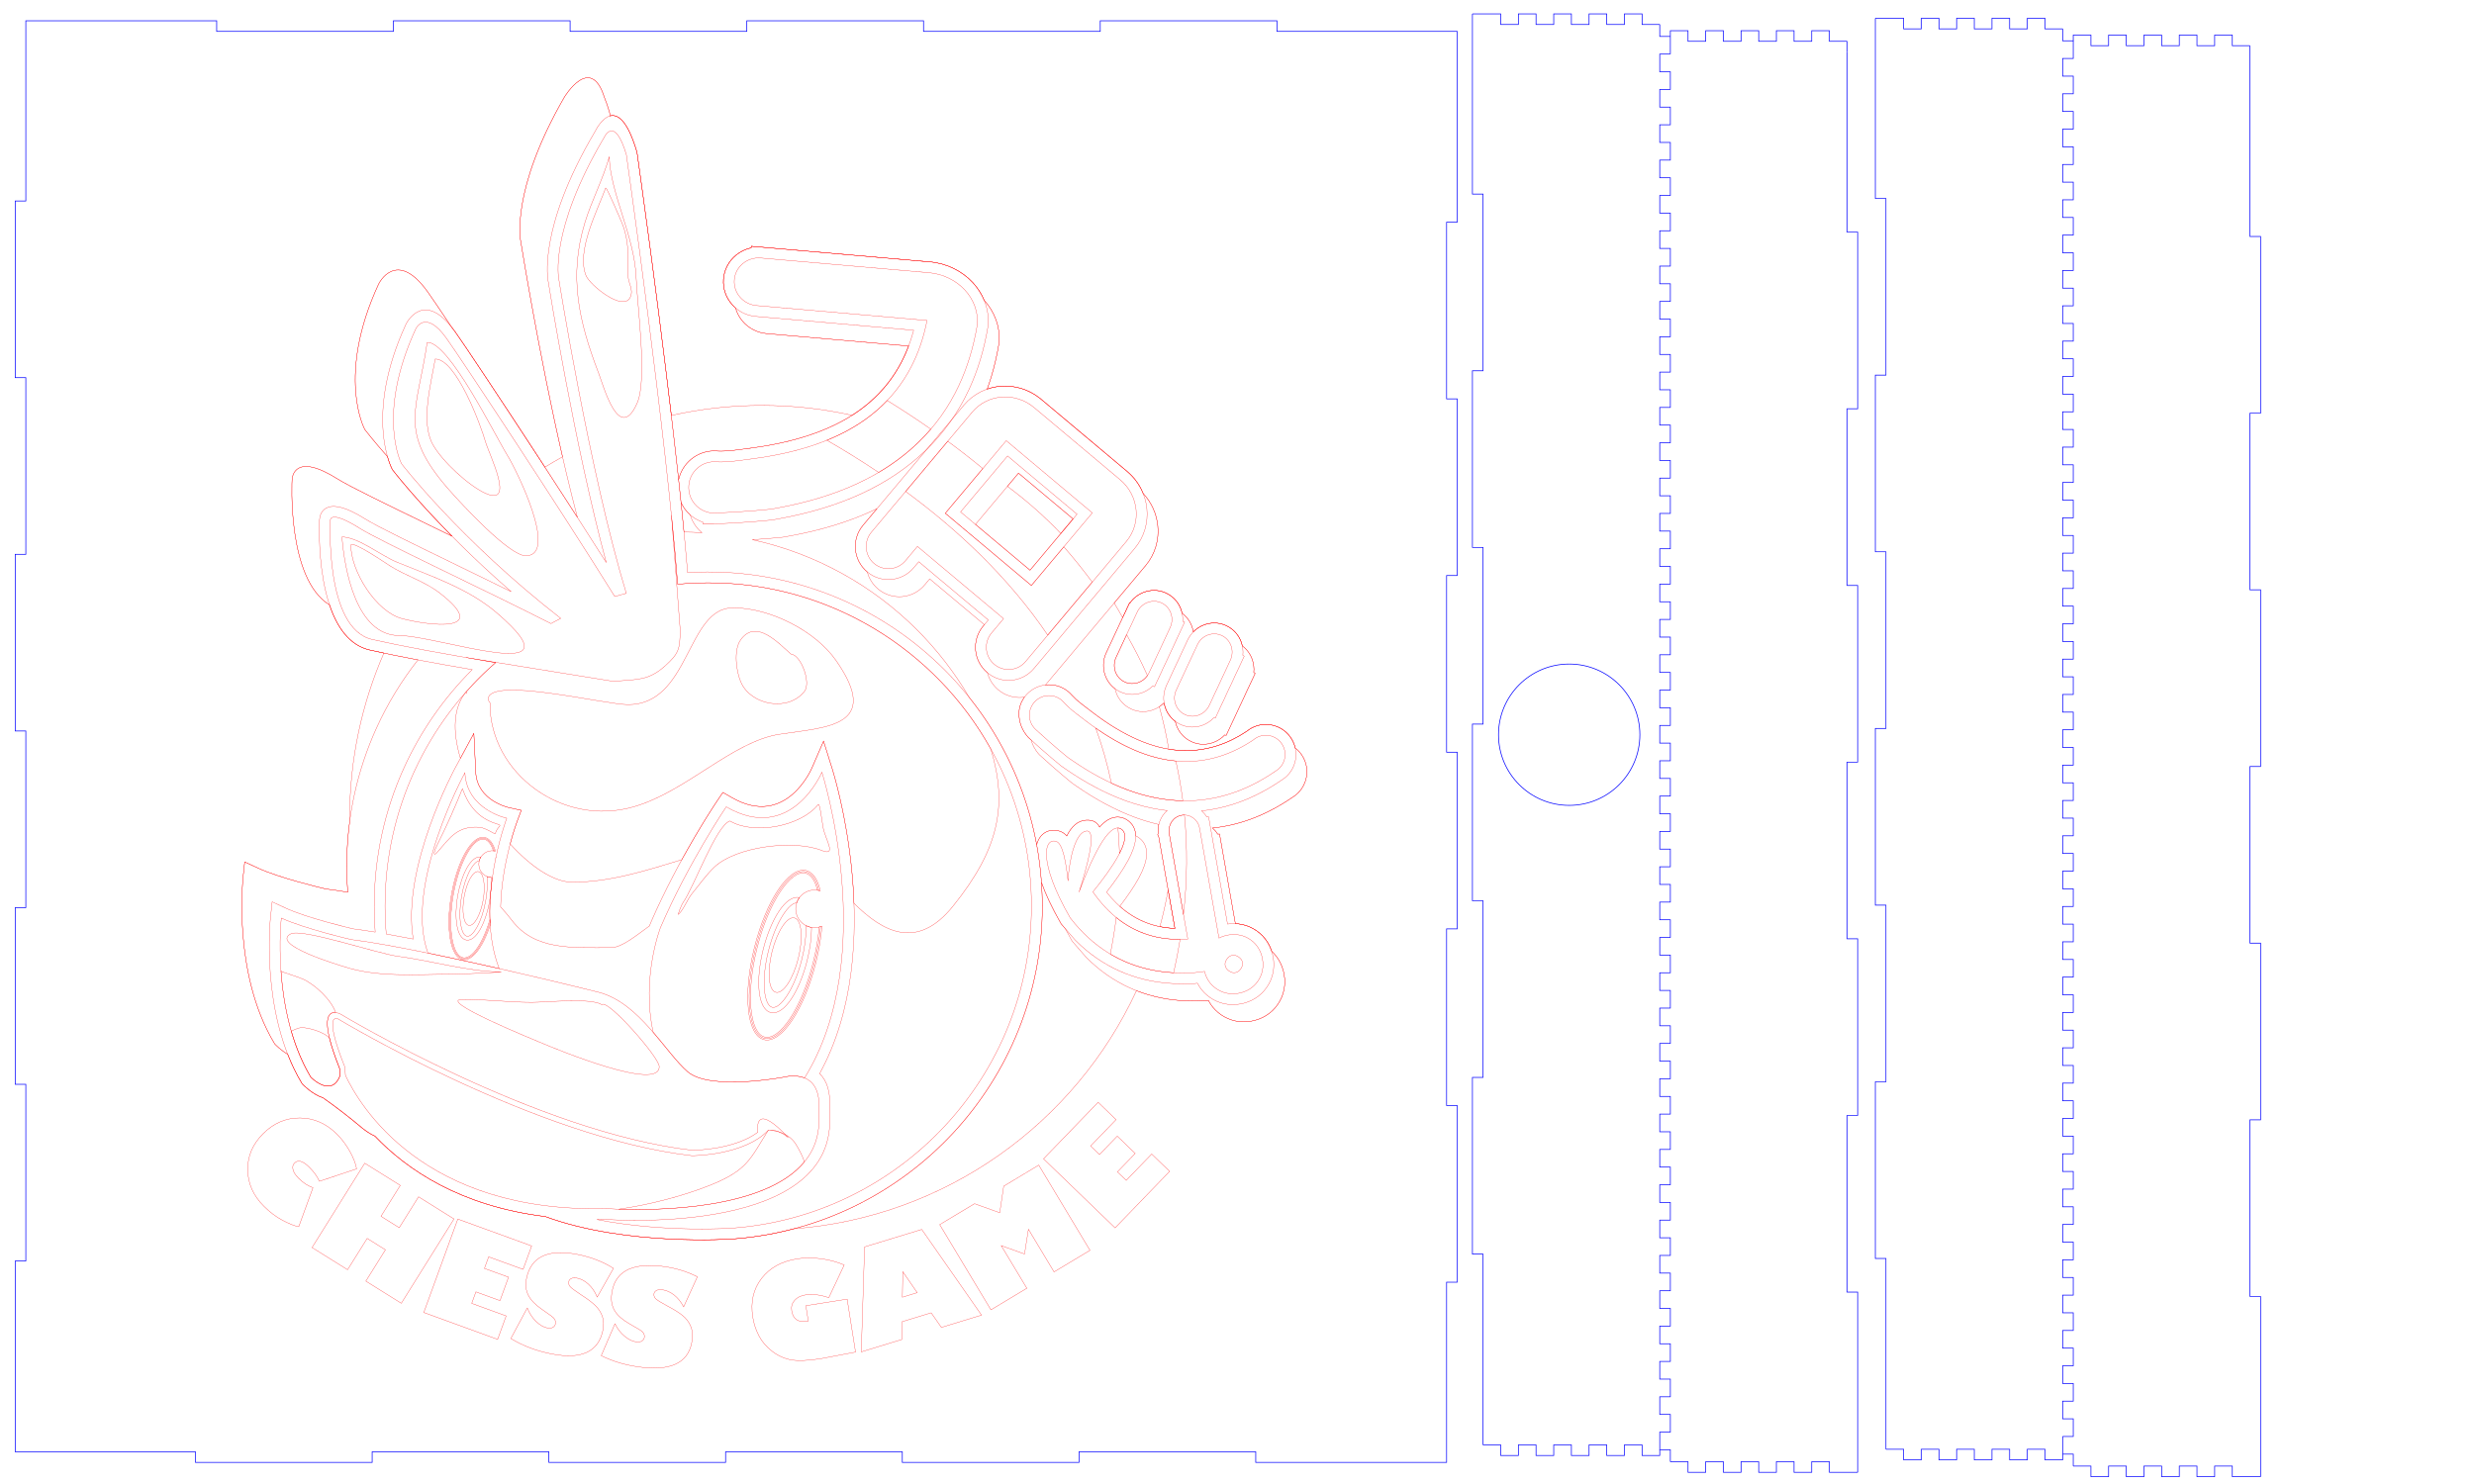 <?xml version="1.0" encoding="UTF-8"?>
<!DOCTYPE svg PUBLIC "-//W3C//DTD SVG 1.1//EN" "http://www.w3.org/Graphics/SVG/1.1/DTD/svg11.dtd">
<!-- Creator: CorelDRAW -->
<svg xmlns="http://www.w3.org/2000/svg" xml:space="preserve" width="700mm" height="420mm" style="shape-rendering:geometricPrecision; text-rendering:geometricPrecision; image-rendering:optimizeQuality; fill-rule:evenodd; clip-rule:evenodd"
viewBox="0 0 700 420"
 xmlns:xlink="http://www.w3.org/1999/xlink">
 <defs>
  <style type="text/css">
   <![CDATA[
    .str1 {stroke:red;stroke-width:0.076}
    .str0 {stroke:blue;stroke-width:0.2}
    .fil0 {fill:none;fill-rule:nonzero}
   ]]>
  </style>
 </defs>
 <g id="Plan_x0020_1">
  <polygon class="fil0 str0" points="61.306,8.885 111.307,8.885 111.307,5.885 161.307,5.885 161.307,8.885 211.307,8.885 211.307,5.885 261.307,5.885 261.307,8.885 311.307,8.885 311.307,5.885 361.307,5.885 361.307,8.885 391.1,8.885 409.304,8.885 412.304,8.885 412.304,62.887 409.304,62.887 409.304,112.887 412.304,112.887 412.304,162.887 409.304,162.887 409.304,212.887 412.304,212.887 412.304,262.887 409.304,262.887 409.304,312.887 412.304,312.887 412.304,362.887 409.304,362.887 409.304,396.159 409.304,410.885 409.304,413.885 355.302,413.885 355.302,410.885 305.302,410.885 305.302,413.885 255.302,413.885 255.302,410.885 205.302,410.885 205.302,413.885 155.302,413.885 155.302,410.885 105.302,410.885 105.302,413.885 55.302,413.885 55.302,410.885 17.378,410.885 17.378,410.885 4.304,410.885 4.304,356.882 7.304,356.882 7.304,306.882 4.304,306.882 4.304,256.882 7.304,256.882 7.304,206.882 4.304,206.882 4.304,156.882 7.304,156.882 7.304,106.882 4.304,106.882 4.304,56.883 7.304,56.883 7.304,11.917 7.304,8.885 7.304,5.885 61.306,5.885 "/>
  <path class="fil0 str1" d="M330.509 251.878c-0.623,3.518 -1.398,6.984 -2.329,10.386 1.106,0.224 2.267,0.378 3.483,0.461 0.253,0.017 0.508,0.032 0.765,0.042l-0.338 -1.913 -1.582 -8.976z"/>
  <path class="fil0 str1" d="M285.04 137.641c5.415,4.014 10.471,8.484 15.109,13.356l3.47 -4.135 -15.443 -12.958 -3.135 3.737z"/>
  <path class="fil0 str1" d="M215.616 114.744c8.751,0 17.274,0.971 25.475,2.797 1.772,-1.126 3.419,-2.349 4.942,-3.667 1.884,-1.631 3.574,-3.391 5.068,-5.277 1.502,-1.897 2.823,-3.937 3.961,-6.12 0.749,-1.435 1.424,-2.952 2.025,-4.548l-29.235 -2.558 -5.101 -0.447 -0.719 -0.063 -3.183 -0.278 0.001 -0.006 -1.667 -0.146 0 -0.003 -0.011 0 -0.018 -0.002 -0.094 0 -0.137 -0.012c-2.732,-0.239 -5.12,-1.543 -6.77,-3.457 -0.95,-1.102 -1.655,-2.402 -2.045,-3.815 -0.375,-0.324 -0.726,-0.674 -1.047,-1.047 -1.641,-1.904 -2.554,-4.398 -2.365,-7.048l0 -0.024 0.012 -0.137c0.237,-2.714 1.585,-5.075 3.571,-6.697 1.213,-0.991 2.663,-1.701 4.24,-2.042l0.053 -0.451 2.967 0.259 2.73 0.239 2.379 0.208 0.719 0.063 5.101 0.446 35.709 3.124 0.018 -0.009 0.839 0.073c4.901,0.429 9.199,2.632 12.185,5.845 1.379,1.484 2.479,3.181 3.237,5.02 2.972,3.278 4.606,7.563 4.208,12.111l-0.036 0.24c-0.546,3.267 -1.265,6.373 -2.154,9.315 -0.358,1.183 -0.744,2.345 -1.158,3.485 1.267,-0.441 2.587,-0.714 3.923,-0.814 3.799,-0.284 7.736,0.826 10.969,3.391l0.024 0.011 0.325 0.273 24.357 20.44c2.069,1.736 3.585,3.887 4.524,6.221 2.414,2.593 3.817,5.833 4.15,9.157 0.397,3.955 -0.72,8.027 -3.444,11.274l-8.894 10.599c0.828,1.354 1.624,2.729 2.397,4.119l0.438 -0.939 0.011 0 0.726 -1.554c0.04,-0.101 0.077,-0.183 0.113,-0.26l-0.002 -0.001 0.009 -0.019 0.024 -0.06c0.071,-0.151 0.146,-0.299 0.224,-0.445l0.448 -0.959 0.075 0.112c0.991,-1.411 2.367,-2.45 3.907,-3.034 1.998,-0.758 4.268,-0.745 6.334,0.218l0 0.012c2.071,0.966 3.541,2.696 4.243,4.71 0.115,0.33 0.21,0.667 0.283,1.01 1.322,0.989 2.282,2.34 2.809,3.852 0.158,0.454 0.278,0.922 0.357,1.399 0.861,-0.877 1.892,-1.544 3.01,-1.967 1.998,-0.757 4.267,-0.744 6.334,0.219l0 0.012c2.07,0.966 3.54,2.695 4.243,4.709 0.115,0.33 0.21,0.667 0.283,1.01 1.321,0.988 2.281,2.34 2.809,3.852 0.404,1.157 0.556,2.407 0.424,3.657l0.39 0.251 -1.131 2.428 -0.882 1.893 -0.012 0 -0.764 1.635 0.005 0.002 -0.231 0.499 0 0.012 -1.096 2.352 -0.012 0 -1.091 2.336 0.005 0.002 -0.232 0.498 0 0.012 -0.769 1.65 -0.012 0 -0.881 1.888 0.007 0.003c-0.052,0.111 -0.106,0.222 -0.162,0.33l-0.934 2.001 -0.408 -0.109c-0.888,0.943 -1.971,1.656 -3.15,2.103 -1.998,0.757 -4.268,0.745 -6.335,-0.217l0 -0.012c-2.071,-0.967 -3.542,-2.697 -4.244,-4.711 -0.115,-0.329 -0.209,-0.666 -0.282,-1.008 -1.322,-0.989 -2.283,-2.341 -2.811,-3.854 -0.14,-0.403 -0.25,-0.817 -0.327,-1.239l-0.132 -0.055c-0.383,0.377 -0.799,0.713 -1.239,1.006 1.093,3.922 1.984,7.928 2.667,12.005 0.939,0.155 1.875,0.267 2.807,0.333 1.84,0.132 3.657,0.094 5.449,-0.114 1.786,-0.207 3.552,-0.585 5.295,-1.133 1.5,-0.471 2.959,-1.055 4.376,-1.748 1.391,-0.681 2.783,-1.484 4.176,-2.411 1.777,-1.458 3.982,-2.071 6.122,-1.88 2.102,0.188 4.135,1.146 5.628,2.833l0.026 0.026 0.124 0.148c0.907,1.082 1.5,2.321 1.789,3.607 0.411,0.319 0.797,0.679 1.153,1.081l0.026 0.026 0.125 0.148c1.508,1.798 2.148,4.033 1.964,6.189 -0.186,2.173 -1.202,4.273 -3.003,5.785l-0.001 -0.001c-0.156,0.13 -0.352,0.278 -0.585,0.441 -0.2,0.14 -0.377,0.257 -0.532,0.35 -1.881,1.292 -3.8,2.45 -5.753,3.474 -2.004,1.05 -4.014,1.944 -6.029,2.678 -2.636,0.962 -5.299,1.668 -7.988,2.119 -0.917,0.154 -1.841,0.278 -2.769,0.373 0.559,0.496 1.048,1.076 1.445,1.725l0.533 -0.028 0.472 2.679 0.307 1.743 0.268 1.52 0.08 0.458 0.575 3.256 2.772 15.719c0.642,0.023 1.27,0.098 1.882,0.224l0.012 0c0.742,0.154 1.462,0.383 2.159,0.686l-0.002 0.004c0.692,0.301 1.349,0.67 1.97,1.104 0.642,0.449 1.214,0.939 1.716,1.469 0.514,0.542 0.975,1.144 1.383,1.803 0.391,0.632 0.718,1.303 0.983,2.009 0.064,0.171 0.124,0.343 0.18,0.514 0.191,0.174 0.373,0.353 0.547,0.536 0.514,0.542 0.975,1.144 1.383,1.803 0.39,0.632 0.718,1.303 0.982,2.009 0.27,0.722 0.469,1.446 0.597,2.17 0.126,0.718 0.186,1.464 0.18,2.237 -0.006,0.757 -0.084,1.495 -0.231,2.212 -0.153,0.74 -0.382,1.46 -0.685,2.159 -0.302,0.696 -0.672,1.356 -1.109,1.98 -0.45,0.643 -0.941,1.216 -1.471,1.718 -0.54,0.513 -1.141,0.974 -1.801,1.383 -0.634,0.391 -1.304,0.718 -2.01,0.981 -0.723,0.269 -1.447,0.468 -2.17,0.594 -0.716,0.127 -1.462,0.187 -2.236,0.181 -0.766,-0.006 -1.508,-0.084 -2.224,-0.232 -0.728,-0.152 -1.446,-0.382 -2.152,-0.688 -0.716,-0.31 -1.379,-0.679 -1.986,-1.105l0.004 -0.006c-1.163,-0.815 -2.123,-1.785 -2.88,-2.91 -0.24,-0.357 -0.459,-0.727 -0.656,-1.109 -0.207,0.021 -0.46,0.045 -0.759,0.073l-0.12 0.012c-1.804,0.102 -3.583,0.116 -5.333,0.041 -1.81,-0.077 -3.525,-0.239 -5.144,-0.485 -2.526,-0.385 -4.966,-0.979 -7.317,-1.781 -0.562,-0.192 -1.119,-0.396 -1.671,-0.612 -17.322,37.414 -53.874,64.108 -96.976,67.383 -5.544,1.464 -11.287,2.439 -17.18,2.872l-0.012 0c-0.087,0.006 -30.072,2.147 -53.121,-6.34 -24.053,-2.968 -39.136,-13.247 -48.206,-22.779 -1.184,-0.483 -2.815,-1.623 -3.637,-2.317 -3.424,-2.893 -7.356,-5.927 -11.035,-8.506 -3.021,-0.985 -5.623,-3.683 -5.638,-3.698l-0.258 -0.263 -0.187 -0.314c-1.544,-2.588 -2.833,-5.299 -3.909,-8.056 -1.971,-1.169 -3.404,-2.655 -3.416,-2.666l-0.258 -0.263 -0.187 -0.314c-11.834,-19.837 -8.766,-46.852 -8.758,-46.93l0.455 -4.256 3.883 1.792c5.87,2.709 17.373,5.46 19,5.841 1.874,0.234 3.984,0.548 6.267,0.924 -0.19,-2.447 -0.287,-4.92 -0.287,-7.416l0.012 0c0,-4.276 0.284,-8.485 0.833,-12.609 -0.003,-0.349 -0.013,-0.698 -0.013,-1.048 0,-16.565 3.459,-32.319 9.682,-46.592 -1.383,-0.293 -2.704,-0.58 -3.967,-0.865 -5.879,-1.323 -9.361,-6.607 -11.415,-12.783 -12.144,-7.436 -10.594,-35.404 -10.589,-35.492l0.004 0c0.045,-0.792 0.79,-7.799 12.986,-0.083 3.145,1.99 13.87,7.202 26.328,13.255 1.945,0.945 3.932,1.91 5.939,2.888 -10.82,-10.944 -16.687,-18.608 -16.716,-18.646l-0.162 -0.21 -0.138 -0.271c-0.006,-0.012 -0.621,-1.173 -1.251,-3.393 -4.064,-4.611 -6.201,-7.403 -6.218,-7.426l-0.162 -0.21 -0.138 -0.271c-0.022,-0.044 -7.964,-15.024 4,-40.917l0.048 -0.084c0.014,-0.029 4.96,-10.174 13.869,2.298 1.04,1.456 3.434,4.994 6.687,9.871 0.354,0.44 0.715,0.913 1.083,1.428 2.495,3.493 12.79,18.969 24.02,36.202l1.359 2.087c1.635,-1.015 3.296,-1.99 4.984,-2.925 -6.675,-29.079 -11.527,-59.125 -11.836,-61.048l-0.005 0.001c-0.008,-0.042 -2.994,-14.142 12.362,-40.761 0,0 7.401,-12.312 11.292,0 0.476,1.161 0.953,2.517 1.426,4.103l0.063 0.211 0.033 0.234 0.11 0.771c2.194,-0.584 4.932,1.266 7.564,10.084l0.063 0.211 0.033 0.234c0.022,0.157 5.327,37.352 9.685,74.249 8.258,-1.855 16.846,-2.838 25.665,-2.838z"/>
  <line class="fil0 str1" x1="336.897" y1="232.566" x2="336.898" y2= "232.566" />
  <line class="fil0 str1" x1="333.805" y1="227.705" x2="333.805" y2= "227.704" />
  <path class="fil0 str1" d="M81.398 298.373c-1.971,-1.169 -3.404,-2.655 -3.416,-2.666l-0.258 -0.263 -0.187 -0.314c-11.834,-19.837 -8.766,-46.852 -8.758,-46.93l0.455 -4.256 3.883 1.792c5.87,2.709 17.373,5.46 19,5.841 1.874,0.234 3.984,0.548 6.267,0.924 -0.19,-2.447 -0.287,-4.92 -0.287,-7.416l0.012 0c0,-13.93 3.009,-27.146 8.41,-39.033 3.142,-6.915 7.094,-13.385 11.735,-19.291 -5.19,-0.984 -9.678,-1.904 -13.609,-2.789 -5.879,-1.323 -9.361,-6.607 -11.415,-12.783 -12.144,-7.436 -10.594,-35.404 -10.589,-35.492l0.004 0c0.045,-0.792 0.79,-7.799 12.986,-0.083 3.145,1.99 13.87,7.202 26.328,13.255 1.945,0.945 3.932,1.91 5.939,2.888 -10.82,-10.944 -16.687,-18.608 -16.716,-18.646l-0.162 -0.21 -0.138 -0.271c-0.006,-0.012 -0.621,-1.173 -1.251,-3.393 -4.064,-4.611 -6.201,-7.403 -6.218,-7.426l-0.162 -0.21 -0.138 -0.271c-0.022,-0.044 -7.964,-15.024 4,-40.917l0.048 -0.084c0.014,-0.029 4.96,-10.174 13.869,2.298 1.04,1.456 3.434,4.994 6.687,9.871 0.354,0.44 0.715,0.913 1.083,1.428 2.495,3.493 12.79,18.969 24.02,36.202 3.505,5.378 7.092,10.914 10.554,16.295 -8.759,-33.038 -15.676,-75.872 -16.047,-78.181l-0.005 0.001c-0.008,-0.042 -2.994,-14.142 12.362,-40.761 0,0 7.401,-12.312 11.292,0 0.476,1.161 0.953,2.517 1.426,4.103l0.063 0.211 0.033 0.234 0.11 0.771c2.194,-0.584 4.932,1.266 7.564,10.084l0.063 0.211 0.033 0.234c0.026,0.184 7.233,50.722 11.748,92.431 0.494,-2.292 1.739,-4.279 3.443,-5.716 2.026,-1.708 4.692,-2.643 7.517,-2.401l-0 0.005 0.211 0.012 0 0.001c0.483,0.022 1.238,0.028 2.305,-0.034 0.817,-0.048 1.78,-0.134 2.88,-0.279l4.407 -0.582c3.652,-0.483 7.111,-1.127 10.376,-1.929 3.216,-0.791 6.231,-1.739 9.045,-2.843 2.746,-1.078 5.268,-2.293 7.564,-3.644 2.283,-1.344 4.374,-2.837 6.27,-4.479 1.884,-1.631 3.574,-3.391 5.068,-5.277 1.502,-1.897 2.823,-3.937 3.961,-6.12 0.749,-1.435 1.424,-2.952 2.025,-4.548l-29.235 -2.558 -5.101 -0.447 -0.719 -0.063 -3.183 -0.278 0.001 -0.006 -1.667 -0.146 0 -0.003 -0.011 0 -0.018 -0.002 -0.094 0 -0.137 -0.012c-2.732,-0.239 -5.12,-1.543 -6.77,-3.457 -0.95,-1.102 -1.655,-2.402 -2.045,-3.815 -0.375,-0.324 -0.726,-0.674 -1.047,-1.047 -1.641,-1.904 -2.554,-4.398 -2.365,-7.048l0 -0.024 0.012 -0.137c0.237,-2.714 1.585,-5.075 3.571,-6.697 1.213,-0.991 2.663,-1.701 4.24,-2.042l0.053 -0.451 2.967 0.259 2.73 0.239 2.379 0.208 0.719 0.063 5.101 0.446 35.709 3.124 0.018 -0.009 0.839 0.073c4.901,0.429 9.199,2.632 12.185,5.845 1.379,1.484 2.479,3.181 3.237,5.02 2.972,3.278 4.606,7.563 4.208,12.111l-0.036 0.24c-0.546,3.267 -1.265,6.373 -2.154,9.315 -0.358,1.183 -0.744,2.345 -1.158,3.485 1.267,-0.441 2.587,-0.714 3.923,-0.814 3.799,-0.284 7.736,0.826 10.969,3.391l0.024 0.011 0.325 0.273 24.357 20.44c2.069,1.736 3.585,3.887 4.524,6.221 2.414,2.593 3.817,5.833 4.15,9.157 0.397,3.955 -0.72,8.027 -3.444,11.274l-20.132 23.991 0.003 0.003 -1.81 2.156 -6.398 7.625c0.576,-0.068 1.155,-0.077 1.729,-0.028 2.164,0.183 4.262,1.19 5.793,2.976l0.002 -0.002 0.121 0.137 0.004 -0.004c0.237,0.26 0.569,0.606 0.967,0.971 0.447,0.409 1.062,0.93 1.903,1.575l2.69 2.061c2.254,1.728 4.442,3.234 6.562,4.518l0.006 -0.009c2.163,1.309 4.269,2.411 6.316,3.303 2.016,0.879 3.994,1.571 5.933,2.073 1.899,0.492 3.786,0.805 5.66,0.939 1.84,0.132 3.657,0.094 5.449,-0.114 1.786,-0.207 3.552,-0.585 5.295,-1.133 1.5,-0.471 2.959,-1.055 4.376,-1.748 1.391,-0.681 2.783,-1.484 4.176,-2.411 1.777,-1.458 3.982,-2.071 6.122,-1.88 2.102,0.188 4.135,1.146 5.628,2.833l0.026 0.026 0.124 0.148c0.907,1.082 1.5,2.321 1.789,3.607 0.411,0.319 0.797,0.679 1.153,1.081l0.026 0.026 0.125 0.148c1.508,1.798 2.148,4.033 1.964,6.189 -0.186,2.173 -1.202,4.273 -3.003,5.785l-0.001 -0.001c-0.156,0.13 -0.352,0.278 -0.585,0.441 -0.2,0.14 -0.377,0.257 -0.532,0.35 -1.881,1.292 -3.8,2.45 -5.753,3.474 -2.004,1.05 -4.014,1.944 -6.029,2.678 -2.636,0.962 -5.299,1.668 -7.988,2.119 -0.917,0.154 -1.841,0.278 -2.769,0.373 0.559,0.496 1.048,1.076 1.445,1.725l0.533 -0.028 0.472 2.679 0.307 1.743 0.268 1.52 0.08 0.458 0.575 3.256 2.772 15.719c0.642,0.023 1.27,0.098 1.882,0.224l0.012 0c0.742,0.154 1.462,0.383 2.159,0.686l-0.002 0.004c0.692,0.301 1.349,0.67 1.97,1.104 0.642,0.449 1.214,0.939 1.716,1.469 0.514,0.542 0.975,1.144 1.383,1.803 0.391,0.632 0.718,1.303 0.983,2.009 0.064,0.171 0.124,0.343 0.18,0.514 0.191,0.174 0.373,0.353 0.547,0.536 0.514,0.542 0.975,1.144 1.383,1.803 0.39,0.632 0.718,1.303 0.982,2.009 0.27,0.722 0.469,1.446 0.597,2.17 0.126,0.718 0.186,1.464 0.18,2.237 -0.006,0.757 -0.084,1.495 -0.231,2.212 -0.153,0.74 -0.382,1.46 -0.685,2.159 -0.302,0.696 -0.672,1.356 -1.109,1.98 -0.45,0.643 -0.941,1.216 -1.471,1.718 -0.54,0.513 -1.141,0.974 -1.801,1.383 -0.634,0.391 -1.304,0.718 -2.01,0.981 -0.723,0.269 -1.447,0.468 -2.17,0.594 -0.716,0.127 -1.462,0.187 -2.236,0.181 -0.766,-0.006 -1.508,-0.084 -2.224,-0.232 -0.728,-0.152 -1.446,-0.382 -2.152,-0.688 -0.716,-0.31 -1.379,-0.679 -1.986,-1.105l0.004 -0.006c-1.163,-0.815 -2.123,-1.785 -2.88,-2.91 -0.24,-0.357 -0.459,-0.727 -0.656,-1.109 -0.207,0.021 -0.46,0.045 -0.759,0.073l-0.12 0.012c-1.804,0.102 -3.583,0.116 -5.333,0.041 -1.81,-0.077 -3.525,-0.239 -5.144,-0.485 -2.526,-0.385 -4.966,-0.979 -7.317,-1.781 -2.343,-0.799 -4.595,-1.809 -6.753,-3.03l0.003 -0.005c-2.17,-1.226 -4.204,-2.634 -6.102,-4.222 -1.049,-0.878 -2.067,-1.817 -3.056,-2.818l-3.969 -4.57 -0.105 -0.182c-0.671,-1.167 -1.287,-2.29 -1.85,-3.371l-1.137 -1.309 -0.105 -0.182c-2.584,-4.492 -4.347,-8.342 -5.477,-11.553 0.152,2.189 0.23,4.398 0.23,6.625l0.012 0c0,24.818 -9.579,47.411 -25.242,64.284 -15.773,16.991 -37.722,28.174 -62.275,29.977l-0.012 0c-0.087,0.006 -30.072,2.147 -53.121,-6.34 -24.053,-2.968 -39.136,-13.247 -48.206,-22.779 -1.184,-0.483 -2.815,-1.623 -3.637,-2.317 -3.424,-2.893 -7.356,-5.927 -11.035,-8.506 -3.021,-0.985 -5.623,-3.683 -5.638,-3.698l-0.258 -0.263 -0.187 -0.314c-1.544,-2.588 -2.833,-5.299 -3.909,-8.056zm111.301 -156.155c0.295,2.853 0.575,5.647 0.835,8.361 1.696,0.016 3.382,0.078 5.056,0.182 -0.473,-0.396 -0.909,-0.832 -1.303,-1.303 -0.909,-1.087 -1.597,-2.359 -2.002,-3.742 -0.391,-0.346 -0.756,-0.72 -1.09,-1.12 -0.602,-0.719 -1.106,-1.519 -1.496,-2.378zm20.162 10.529c17.982,3.92 34.05,12.955 46.599,25.504 5.699,5.7 10.673,12.125 14.773,19.126 9.504,11.879 16.202,26.104 19.087,41.67 0.069,-0.26 0.149,-0.506 0.239,-0.739 0.681,-1.767 1.9,-2.839 3.465,-3.221 0.983,-0.24 2.008,-0.165 3.027,0.223 0.677,0.258 1.268,0.698 1.784,1.288 1.292,-2.64 3.099,-4.334 5.449,-4.481 1.937,-0.122 3.159,0.615 3.831,1.965 0.733,-0.836 1.492,-1.512 2.276,-1.984 1.46,-0.879 2.968,-1.116 4.512,-0.545 0.496,0.183 0.965,0.445 1.403,0.79 1.386,1.091 2.002,2.535 2.033,4.214 0.37,0.169 0.724,0.384 1.059,0.648 3.08,2.425 2.358,6.588 -0.139,11.207 -1.398,2.585 -3.381,5.43 -5.424,8.095 0.875,0.783 1.771,1.485 2.688,2.106 1.27,0.86 2.591,1.588 3.962,2.18 1.368,0.592 2.795,1.054 4.279,1.384 1.23,0.273 2.531,0.456 3.901,0.549 0.253,0.017 0.508,0.032 0.765,0.042l-0.338 -1.913 -3.074 -17.445 -0.575 -3.256 -0.082 -0.46 -0.506 -2.847 -0.288 -0.576 0.13 -0.522c-0.069,-0.824 -0.003,-1.635 0.181,-2.406 -1.272,-0.291 -2.547,-0.634 -3.826,-1.028l-1.966 -0.646c-0.32,-0.112 -0.64,-0.226 -0.96,-0.344 -2.697,-0.994 -5.447,-2.238 -8.247,-3.732 -2.761,-1.473 -5.529,-3.171 -8.305,-5.093l-1.115 -0.772 -0.192 -0.144c-0.012,-0.01 -4.159,-3.358 -9.135,-7.932l-0.001 0.001 -0.049 -0.046 -0.006 -0.005 -0.002 -0.002c-1.278,-1.393 -1.968,-2.845 -2.324,-4.159 -0.235,-0.214 -0.472,-0.431 -0.711,-0.651l-0.001 0.001 -0.049 -0.046 -0.006 -0.005 -0.002 -0.002c-3.791,-4.133 -2.42,-8.793 -2.42,-8.793 0.278,-0.936 0.715,-1.83 1.308,-2.638 -0.201,0.031 -0.403,0.055 -0.606,0.073 -2.38,0.208 -4.841,-0.494 -6.821,-2.155l0.001 -0.001 -0.002 0c-1.555,-1.305 -2.58,-3.005 -3.051,-4.828l-0.04 -0.033 0.001 -0.001 -0.002 0c-1.984,-1.664 -3.105,-3.972 -3.314,-6.356 -0.208,-2.379 0.493,-4.842 2.154,-6.822l0.318 -0.379 -15.454 -12.967 -1.429 1.703c-1.665,1.984 -3.973,3.105 -6.357,3.314 -2.38,0.208 -4.843,-0.494 -6.823,-2.155 -1.555,-1.305 -2.58,-3.005 -3.051,-4.828l-0.042 -0.034c-1.984,-1.665 -3.105,-3.973 -3.314,-6.357 -0.208,-2.38 0.494,-4.842 2.155,-6.822l3.943 -4.698c-0.434,0.21 -0.871,0.417 -1.311,0.621 -3.398,1.568 -7.061,2.95 -10.988,4.144 -3.874,1.179 -7.986,2.164 -12.335,2.954l-1.751 0.319 -0.216 0.036c-0.014,0.002 -3.463,0.369 -8.675,0.716zm119.667 51.409c-1.322,-0.989 -2.283,-2.341 -2.811,-3.854 -0.14,-0.403 -0.25,-0.817 -0.327,-1.239l-0.132 -0.055c-0.839,0.826 -1.834,1.456 -2.907,1.862 -1.998,0.757 -4.268,0.744 -6.335,-0.218l0 -0.012c-2.07,-0.966 -3.54,-2.695 -4.243,-4.71 -0.115,-0.33 -0.21,-0.667 -0.283,-1.01 -1.322,-0.988 -2.282,-2.34 -2.809,-3.852 -0.696,-1.994 -0.643,-4.263 0.321,-6.334l0.005 0.002 0.004 -0.01 0.024 -0.048 0.04 -0.082 0.019 -0.038 -0.004 -0.002 0.411 -0.882 -0.001 -0.001 1.155 -2.482 0.232 -0.499 1.096 -2.35 1.096 -2.352 0.012 0 0.23 -0.492 -0.007 -0.003 0.769 -1.651 0.011 0 0.726 -1.554c0.04,-0.101 0.077,-0.183 0.113,-0.26l-0.002 -0.001 0.009 -0.019 0.024 -0.06c0.071,-0.151 0.146,-0.299 0.224,-0.445l0.448 -0.959 0.075 0.112c0.991,-1.411 2.367,-2.45 3.907,-3.034 1.998,-0.758 4.268,-0.745 6.334,0.218l0 0.012c2.071,0.966 3.541,2.696 4.243,4.71 0.115,0.33 0.21,0.667 0.283,1.01 1.322,0.989 2.282,2.34 2.809,3.852 0.158,0.454 0.278,0.922 0.357,1.399 0.861,-0.877 1.892,-1.544 3.01,-1.967 1.998,-0.757 4.267,-0.744 6.334,0.219l0 0.012c2.07,0.966 3.54,2.695 4.243,4.709 0.115,0.33 0.21,0.667 0.283,1.01 1.321,0.988 2.281,2.34 2.809,3.852 0.404,1.157 0.556,2.407 0.424,3.657l0.39 0.251 -1.131 2.428 -0.882 1.893 -0.012 0 -0.764 1.635 0.005 0.002 -0.231 0.499 0 0.012 -1.096 2.352 -0.012 0 -1.091 2.336 0.005 0.002 -0.232 0.498 0 0.012 -0.769 1.65 -0.012 0 -0.881 1.888 0.007 0.003c-0.052,0.111 -0.106,0.222 -0.162,0.33l-0.934 2.001 -0.408 -0.109c-0.888,0.943 -1.971,1.656 -3.15,2.103 -1.998,0.757 -4.268,0.745 -6.335,-0.217l0 -0.012c-2.071,-0.967 -3.542,-2.697 -4.244,-4.711 -0.115,-0.329 -0.209,-0.666 -0.282,-1.008zm-56.529 -55.74l15.443 12.958 12.177 -14.512 -15.443 -12.958 -12.177 14.513z"/>
  <path class="fil0 str1" d="M91.39 310.705c3.679,2.579 7.612,5.613 11.035,8.506 0.822,0.695 2.453,1.834 3.637,2.317 9.069,9.532 24.153,19.811 48.206,22.779 23.049,8.487 53.034,6.346 53.121,6.34l0.012 0c24.553,-1.804 46.503,-12.986 62.275,-29.977 15.663,-16.873 25.242,-39.466 25.242,-64.284l-0.012 0c0,-26.106 -10.578,-49.736 -27.677,-66.836 -17.099,-17.099 -40.73,-27.677 -66.836,-27.677l0 -0.012c-1.39,0 -2.894,0.04 -4.503,0.117 -0.444,0.021 -0.889,0.047 -1.336,0.075 -3.422,-42.526 -14.256,-118.494 -14.288,-118.719l-0.033 -0.234 -0.063 -0.211c-5.292,-17.728 -11.011,-7.293 -11.879,-5.54 -16.304,27.548 -13.209,42.155 -13.2,42.198l0.005 -0.001c0.376,2.343 7.497,46.446 16.445,79.671 -5.674,-8.963 -12.335,-19.285 -18.721,-29.085 -11.231,-17.233 -21.525,-32.709 -24.02,-36.202 -8.909,-12.473 -13.854,-2.327 -13.869,-2.299l-0.048 0.084c-11.965,25.893 -4.023,40.873 -4,40.917l0.138 0.271 0.162 0.21c0.041,0.053 12.059,15.757 33.464,34.334 -5.015,-2.465 -10.096,-4.934 -14.918,-7.277 -12.458,-6.054 -23.182,-11.265 -26.328,-13.255 -12.196,-7.716 -12.941,-0.709 -12.986,0.083l-0.003 -0c-0.005,0.096 -1.851,33.356 14.235,36.975 4.266,0.96 9.188,1.962 14.951,3.041 4.218,0.79 8.867,1.62 14.014,2.502 -8.005,7.993 -14.584,17.409 -19.322,27.836 -5.401,11.887 -8.41,25.103 -8.41,39.033l-0.012 0c0,2.496 0.097,4.968 0.288,7.415 -2.283,-0.376 -4.393,-0.69 -6.268,-0.924 -1.627,-0.382 -13.13,-3.132 -19,-5.841l-3.884 -1.792 -0.455 4.256c-0.008,0.078 -3.077,27.093 8.758,46.93l0.187 0.314 0.258 0.263c0.015,0.015 2.617,2.713 5.638,3.698z"/>
  <path class="fil0 str1" d="M184.82 292.157l0 0.001c3.672,4.262 6.812,8.635 9.758,11.172 6.348,5.466 27.168,1.525 27.168,1.525l0 0c0,0 3.139,-0.887 5.898,0.226l0.001 -0 0 0c21.483,-34.709 4.907,-86.539 4.907,-86.539l0 0c0,0 -8.629,20.472 -27.071,9.813l0 0c0,0 -10.659,15.735 -18.611,34.177l0 0c0,0 -5.453,14.076 -2.05,29.625z"/>
  <path class="fil0 str1" d="M121.085 269.738l0 0.001c6.633,1.36 13.62,2.897 20.16,4.386l0 -0 0 0c-7.049,-18.186 2.142,-42.554 2.142,-42.554l0 0c0,0 -11.336,-2.369 -11.844,-12.859l0 0c0,0 -17.366,31.839 -10.459,51.027z"/>
  <path class="fil0 str1" d="M228.024 246.752c1.741,0.434 2.979,2.353 3.67,5.275 -2.834,-0.668 -5.687,1.065 -6.393,3.898 -0.712,2.856 1.026,5.748 3.882,6.46 1.026,0.256 2.056,0.195 2.989,-0.119 -0.256,3.14 -0.817,6.572 -1.702,10.118 -3.244,13.011 -9.599,22.629 -14.194,21.483 -4.595,-1.146 -5.69,-12.622 -2.446,-25.632 3.244,-13.011 9.599,-22.629 14.194,-21.483z"/>
  <path class="fil0 str1" d="M228.117 246.379c1.928,0.481 3.277,2.583 3.995,5.765 -0.115,-0.037 -0.232,-0.071 -0.351,-0.101 -0.16,-0.04 -0.319,-0.072 -0.479,-0.096 -0.657,-2.683 -1.788,-4.432 -3.352,-4.822 -2.121,-0.529 -4.714,1.525 -7.19,5.273 -2.545,3.853 -4.926,9.468 -6.537,15.931 -1.611,6.463 -2.146,12.538 -1.707,17.135 0.427,4.471 1.752,7.502 3.873,8.031 2.121,0.529 4.714,-1.525 7.19,-5.272 2.546,-3.853 4.926,-9.468 6.537,-15.931 0.865,-3.471 1.42,-6.83 1.68,-9.909 0.272,-0.069 0.536,-0.159 0.792,-0.269 -0.251,3.212 -0.82,6.729 -1.726,10.364 -1.632,6.546 -4.051,12.245 -6.643,16.168 -2.661,4.028 -5.544,6.212 -8.017,5.596 -2.473,-0.617 -3.993,-3.899 -4.451,-8.705 -0.447,-4.68 0.093,-10.848 1.725,-17.394 1.632,-6.546 4.051,-12.245 6.643,-16.168 2.661,-4.028 5.544,-6.212 8.017,-5.596z"/>
  <path class="fil0 str1" d="M224.775 259.782c2.054,0.512 2.543,5.641 1.093,11.456 -1.45,5.815 -4.29,10.114 -6.343,9.601 -2.054,-0.512 -2.543,-5.641 -1.093,-11.456 1.45,-5.815 4.29,-10.114 6.343,-9.602z"/>
  <path class="fil0 str1" d="M229.625 262.476c0.001,2.751 -0.404,5.996 -1.249,9.386 -1.088,4.365 -2.708,8.176 -4.446,10.806 -1.877,2.841 -3.97,4.367 -5.834,3.902 -1.863,-0.465 -2.996,-2.795 -3.319,-6.184 -0.299,-3.138 0.06,-7.263 1.148,-11.628 1.088,-4.365 2.708,-8.176 4.446,-10.806 1.871,-2.832 3.956,-4.356 5.815,-3.906 -0.321,0.435 -0.581,0.924 -0.761,1.458 -1.096,0.049 -2.437,1.273 -3.772,3.294 -1.645,2.491 -3.187,6.132 -4.235,10.332 -1.047,4.201 -1.395,8.139 -1.112,11.111 0.26,2.719 1.001,4.547 2.163,4.836 1.162,0.29 2.674,-0.976 4.18,-3.255 1.645,-2.49 3.187,-6.132 4.234,-10.332 0.869,-3.485 1.256,-6.789 1.202,-9.51 0.343,0.172 0.711,0.309 1.098,0.406 0.147,0.037 0.295,0.067 0.442,0.09z"/>
  <path class="fil0 str1" d="M137.013 237.256c1.259,0.222 2.234,1.524 2.869,3.566 -2.047,-0.333 -3.988,1.04 -4.349,3.088 -0.363,2.065 1.015,4.034 3.079,4.398 0.234,0.041 0.468,0.059 0.698,0.058 -0.556,3.953 -0.873,8.298 -0.656,12.685 -1.993,6.423 -5.042,10.732 -7.649,10.272 -3.322,-0.586 -4.671,-8.688 -3.013,-18.095 1.659,-9.405 5.698,-16.558 9.02,-15.973zm3.306 5.361l0 0.001 -0.047 0.226 0.047 -0.226z"/>
  <path class="fil0 str1" d="M137.06 236.986c1.395,0.246 2.457,1.673 3.125,3.898 -0.083,-0.02 -0.168,-0.038 -0.253,-0.054 -0.116,-0.02 -0.231,-0.035 -0.346,-0.045 -0.601,-1.874 -1.491,-3.06 -2.621,-3.26 -1.534,-0.27 -3.274,1.318 -4.848,4.105 -1.618,2.865 -3.03,6.973 -3.854,11.646 -0.824,4.673 -0.902,9.017 -0.362,12.262 0.525,3.156 1.618,5.244 3.151,5.515 1.534,0.271 3.275,-1.318 4.848,-4.104 1.02,-1.807 1.958,-4.109 2.719,-6.734 0.018,0.533 0.043,1.068 0.077,1.602 -0.683,2.069 -1.473,3.901 -2.32,5.401 -1.691,2.995 -3.632,4.691 -5.42,4.376 -1.788,-0.316 -3.031,-2.573 -3.596,-5.965 -0.55,-3.303 -0.473,-7.714 0.362,-12.447 0.835,-4.733 2.271,-8.904 3.917,-11.82 1.691,-2.995 3.631,-4.691 5.419,-4.375zm3.111 6.353l-0.004 0.022 0 -0 0.004 -0.022z"/>
  <path class="fil0 str1" d="M135.352 246.677c1.484,0.261 2.087,3.883 1.346,8.087 -0.741,4.204 -2.546,7.401 -4.031,7.139 -1.484,-0.262 -2.088,-3.883 -1.346,-8.087 0.741,-4.204 2.546,-7.401 4.031,-7.139z"/>
  <path class="fil0 str1" d="M138.931 248.351c0.067,0.95 0.071,1.987 0.008,3.084 -0.061,0.606 -0.116,1.219 -0.162,1.837 -0.07,0.593 -0.159,1.198 -0.267,1.811 -0.557,3.156 -1.518,5.945 -2.622,7.901 -1.193,2.112 -2.605,3.3 -3.952,3.062 -1.348,-0.238 -2.268,-1.837 -2.666,-4.23 -0.369,-2.215 -0.319,-5.164 0.238,-8.32 0.556,-3.157 1.518,-5.945 2.622,-7.901 1.189,-2.105 2.595,-3.292 3.939,-3.065 -0.207,0.325 -0.366,0.685 -0.468,1.074 -0.777,0.089 -1.669,1.026 -2.517,2.528 -1.046,1.852 -1.961,4.516 -2.496,7.554 -0.536,3.037 -0.588,5.854 -0.238,7.951 0.319,1.919 0.937,3.182 1.777,3.329 0.84,0.148 1.852,-0.826 2.809,-2.52 1.046,-1.852 1.96,-4.516 2.496,-7.554 0.444,-2.52 0.556,-4.887 0.381,-6.818 0.252,0.105 0.52,0.184 0.8,0.234 0.107,0.019 0.213,0.033 0.319,0.042z"/>
  <path class="fil0 str1" d="M206.529 232.357c6.952,4.103 20.175,1.433 24.99,-4.678 0.426,-0.541 1.021,4.54 1.353,6.429 0.601,3.421 4.042,8.366 -0.339,6.598 -7.908,-3.191 -24.343,-1.116 -30.454,4.737 -2.287,2.19 -4.246,5.002 -6.26,7.444 -1.371,1.664 -2.382,4.609 -3.891,5.922 -0.181,0.157 0.786,-2.59 1.353,-3.384 2.963,-4.148 9.332,-21.804 13.248,-23.069z"/>
  <path class="fil0 str1" d="M130.837 223.208c1.614,4.616 4.406,8.254 9.31,9.83 2.608,0.838 0.608,0.386 0,2.966 -0.036,0.155 -2.888,-1.744 -4.401,-1.864 -6.151,-0.487 -8.342,2.781 -11.764,6.779 -1.927,2.251 -0.897,-0.607 -0.254,-1.864 2.41,-4.704 5.297,-11.256 7.109,-15.846z"/>
  <path class="fil0 str1" d="M87.939 304.855c0,0 5.802,6.018 8.27,-0.426l-0.142 -2.078c-7.956,-20.048 0.376,-15.295 0.4,-15.282l0.024 0.015c0.16,0.096 55.414,33.4 99.404,38.467 0.908,-0.007 11.905,-0.192 18.534,-5.112 -0.274,-2.308 -0.251,-7.939 8.616,1.514l0 0c-2.333,-1.901 -4.242,-2.274 -5.654,-2.089 -6.872,7.241 -21.509,7.22 -21.552,7.221l-0.09 -0.003c-43.974,-5.054 -99.001,-38.054 -100.021,-38.666l-0 0.001c-0.013,-0.007 -4.626,-2.676 1.809,13.489l0.054 0.231 0.15 2.205c3.973,8.474 21.934,39.024 73.985,37.712l0 0c0,0 62.939,4.822 59.894,-27.155l0 0c1.37,-13.22 -9.875,-10.041 -9.875,-10.041l0 0c0,0 -20.82,3.941 -27.168,-1.525 -6.348,-5.466 -13.584,-19.448 -25.136,-22.499l0 0c0,0 -49.487,-12.378 -70.044,-14.916l0 0c0,0 -13.197,-3.045 -19.796,-6.091l0 0c0,0 -2.962,26.092 8.337,45.031z"/>
  <path class="fil0 str1" d="M207.184 347.583c0,0 -19.141,1.366 -38.306,-2.431 0.886,-0.003 1.778,-0.011 2.684,-0.033 2.004,0.146 66.016,4.575 63.134,-30.165 0.551,-5.782 -0.774,-9.165 -2.792,-11.106 19.702,-35.802 3.626,-86.071 3.579,-86.221l-2.465 -7.877 -3.28 7.577c-0.021,0.049 -7.29,17.289 -22.72,8.371l-2.484 -1.436 -1.602 2.385c-0.031,0.046 -10.835,15.996 -18.887,34.669l-0.048 0.132c-0.002,0.005 -0.08,0.207 -0.211,0.585 -3.37,2.421 -7.783,6.164 -10.893,6.164 -11.079,0 -21.641,0.839 -28.171,-7.867 -0.761,-1.015 -1.952,-2.391 -3.075,-3.672 0.325,-12.649 4.594,-23.974 4.612,-24.021l1.226 -3.301 -3.438 -0.761c-0.026,-0.006 -9.047,-1.894 -9.44,-10.01l-0.532 -11.002 -5.237 9.692c-0.047,0.088 -15.316,28.084 -11.917,48.512 -2.657,-0.522 -5.221,-1.005 -7.636,-1.432 -0.227,-2.62 -0.342,-5.272 -0.342,-7.951 0,-27.463 12.116,-52.101 31.289,-68.865 -15.373,-2.564 -26.513,-4.65 -34.914,-6.54 -13.536,-3.046 -11.844,-33.838 -11.844,-33.838l0 0c0,0 0,-2.876 8.29,2.369 5.659,3.58 33.391,16.462 54.138,26.97 0.906,-0.506 1.819,-1.001 2.744,-1.476 -28.625,-22.315 -45.039,-43.766 -45.039,-43.766l0 0c0,0 -7.275,-13.705 4.061,-38.237l0 0c0,0 2.707,-5.583 8.629,2.707 4.331,6.064 32.284,48.419 47.65,73.119 1.077,-0.325 2.161,-0.633 3.254,-0.919 -10.363,-34.149 -19.096,-88.95 -19.096,-88.95l0 0c0,0 -2.876,-13.535 12.858,-40.099l0 0c0,0 2.876,-6.429 6.26,4.907l0 0c0,0 11.386,79.836 14.503,121.583 2.853,-0.269 5.742,-0.411 8.664,-0.411 50.497,0 91.448,40.951 91.448,91.448 0,48.212 -37.331,87.72 -84.657,91.197z"/>
  <path class="fil0 str1" d="M172.386 44.359c-1.779,6.406 -4.912,12.22 -6.852,18.526 -4.684,15.226 -1.796,27.981 3.807,42.636 1.521,3.979 5.813,20.005 10.913,8.629 3.015,-6.726 0.024,-27.752 -0.254,-35.53 -0.414,-11.604 -7.36,-23.976 -7.614,-34.261zm-40.36 151.306c-3.915,4.457 -3.991,11.452 -1.757,18.948l3.808 -7.047 0.532 11.002c0.393,8.116 9.414,10.005 9.44,10.01l3.438 0.761 -1.226 3.301c-0.008,0.021 -0.908,2.411 -1.913,6.208 5.814,6.411 12.295,10.826 17.634,10.826 10.647,0 20.681,-3.234 30.937,-6.37 5.415,-9.863 9.995,-16.624 10.015,-16.655l1.602 -2.385 2.484 1.436c15.431,8.918 22.699,-8.322 22.72,-8.371l3.28 -7.577 2.465 7.877c0.027,0.086 5.411,16.919 6.146,38.024 8.179,8.134 17.841,13.399 27.957,0.873 13.138,-16.266 15.556,-28.657 10.764,-44.531 -15.617,-28.063 -45.571,-47.056 -79.958,-47.056 -2.923,0 -5.812,0.142 -8.664,0.411 -0.438,-5.87 -1.041,-12.493 -1.752,-19.542l2.476 32.467c-0.067,5.435 -0.333,6.65 -4.332,10.236 -4.66,4.178 -7.922,3.753 -14.617,4.314l-41.673 -6.73c2.652,0.459 5.449,0.934 8.403,1.427 -2.904,2.539 -5.645,5.26 -8.208,8.143zm-0.109 0.122c0.41,0.927 0.179,0.437 0.008,-0.009l-0.008 0.009zm-35.16 -43.822c0.712,9.257 4.07,27.917 16.242,27.917 10.944,0 52.267,14.842 27.663,-6.345 -8.113,-6.986 -18.464,-10.399 -28.424,-14.466 -4.269,-1.744 -10.97,-7.106 -15.481,-7.106zm24.11 -55.072c-2.743,19.203 -8.447,25.036 6.091,41.621 3.524,4.021 17.064,18.78 21.826,18.78 9.326,0 -2.646,-24.255 -5.076,-28.17 -3.624,-5.84 -16.666,-32.485 -22.841,-32.231z"/>
  <path class="fil0 str1" d="M171.376 53.176c-2.288,6.3 -8.36,17.764 -5.586,24.787 1.058,2.678 10.62,10.492 12.568,6.101 0.966,-2.177 -0.635,-3.916 -0.635,-5.974 0,-5.211 0.295,-9.907 -1.65,-14.745 -0.425,-1.057 -4.38,-10.36 -4.697,-10.169zm-32.744 145.994c0,19.722 20.556,34.942 40.606,29.186 15.027,-4.314 27.936,-18.503 41.367,-20.557 13.119,-2.006 29.003,-2.06 15.989,-20.811 -5.842,-8.418 -18.71,-14.973 -29.186,-14.973 -13.198,0 -12.137,27.409 -29.693,27.409 -6.512,0 -39.591,-8.144 -39.591,-1.523 0.093,0.241 0.223,0.667 0.308,0.817 0.021,0.037 0.037,0.031 0.064,0.063 0.032,0.04 0.127,0.013 0.127,0.064l0 0.064c0,0.188 0.127,0.1 0.009,0.261zm-39.364 -44.941c0,7.533 7.195,18.936 14.473,20.846 7.732,2.029 25.465,4.2 10.664,-7.245 -4.364,-3.375 -9.39,-4.747 -13.965,-7.627 -1.734,-1.092 -10.386,-7.067 -11.172,-5.974zm23.867 -52.624c-1.139,6.845 -4.245,17.91 -0.635,24.278 2.681,4.73 10.07,11.562 14.853,13.728 8.602,3.894 1.048,-10.957 0,-14.618 -1.333,-4.657 -8.233,-23.388 -14.219,-23.388z"/>
  <path class="fil0 str1" d="M223.807 185.117c-3.462,-2.971 -9.836,-10.141 -14.219,-4.068 -2.126,2.946 -1.286,9.137 0.127,12.203 2.928,6.351 13.269,8.282 17.9,2.415 1.924,-2.437 -0.956,-10.296 -3.808,-10.55z"/>
  <path class="fil0 str1" d="M94.977 286.584c-1.218,-3.582 -5.76,-7.906 -9.303,-9.502 -1.236,-0.557 -5.87,-1.997 -6.167,-2.206 0.078,1.09 0.178,2.218 0.302,3.375l0.013 0.124c0.026,0.234 0.052,0.469 0.08,0.706l0.024 0.206c0.028,0.236 0.058,0.473 0.088,0.711l0.024 0.192c0.027,0.207 0.054,0.414 0.083,0.623l0.043 0.308c0.031,0.219 0.063,0.44 0.095,0.661l0.037 0.247 0.069 0.449 0.083 0.521 0.062 0.375c0.031,0.187 0.063,0.375 0.096,0.563l0.062 0.354c0.037,0.206 0.075,0.412 0.114,0.619l0.06 0.319c0.041,0.213 0.083,0.426 0.125,0.639l0.056 0.278c0.046,0.225 0.093,0.451 0.141,0.678l0.062 0.288c0.049,0.225 0.099,0.451 0.15,0.676l0.06 0.265c0.054,0.236 0.11,0.472 0.167,0.709l0.057 0.234c0.059,0.242 0.12,0.485 0.181,0.728l0.06 0.231c0.064,0.249 0.13,0.498 0.197,0.747l0.05 0.182c0.072,0.263 0.145,0.526 0.221,0.789l0.052 0.179c0.075,0.261 0.152,0.521 0.231,0.782l0.053 0.173c0.081,0.264 0.163,0.528 0.247,0.792l0.05 0.156c0.088,0.273 0.177,0.545 0.269,0.818l0.046 0.134c0.093,0.275 0.188,0.549 0.286,0.822l0.045 0.125c0.102,0.284 0.206,0.568 0.312,0.852l0.03 0.078c0.109,0.288 0.22,0.577 0.333,0.864l0.04 0.101c0.111,0.28 0.225,0.56 0.341,0.839l0.047 0.113c0.118,0.281 0.237,0.561 0.36,0.841l0.034 0.076c0.127,0.288 0.256,0.574 0.387,0.86l0.036 0.076c0.134,0.288 0.27,0.576 0.409,0.862l0.022 0.044c0.143,0.294 0.289,0.586 0.438,0.877l0.02 0.038c0.15,0.292 0.303,0.583 0.458,0.873l0.023 0.043c0.155,0.288 0.313,0.575 0.475,0.86l0.007 0.012 0.018 0.031c0.164,0.289 0.331,0.576 0.501,0.862l0 0 0.004 0.004 0 0 0.013 0.012 0.001 0.001 0.02 0.02 0.002 0.002 0.026 0.026 0.004 0.004 0.032 0.032 0.006 0.006 0.038 0.036 0.008 0.008 0.043 0.04 0.011 0.01 0.047 0.044 0.015 0.013 0.05 0.046 0.018 0.016 0.053 0.048 0.07 0.062 0.008 0.007 0.026 0.023 0.058 0.05 0.031 0.027 0.059 0.051 0.002 0.002 0.08 0.068 0.019 0.016c0.063,0.052 0.13,0.107 0.2,0.162l0.004 0.003 0.103 0.08 0.012 0.009 0.109 0.083 0.007 0.006 0.103 0.077 0.029 0.021 0.097 0.07 0.031 0.022 0.11 0.078 0.008 0.005 0.122 0.084 0.019 0.013 0.125 0.082 0.004 0.003c0.093,0.06 0.188,0.119 0.285,0.178 1.224,0.734 2.789,1.286 4.152,0.556l0.008 -0.004c0.051,-0.027 0.101,-0.057 0.151,-0.087l0.015 -0.009c0.051,-0.032 0.101,-0.065 0.15,-0.101l0.006 -0.004c0.051,-0.036 0.101,-0.075 0.151,-0.115l0.007 -0.006c0.05,-0.04 0.099,-0.082 0.147,-0.126l0.01 -0.009c0.049,-0.044 0.097,-0.091 0.144,-0.14l0.007 -0.007c0.047,-0.048 0.093,-0.098 0.139,-0.151l0.016 -0.019c0.044,-0.051 0.088,-0.104 0.132,-0.159l0.013 -0.017c0.044,-0.057 0.087,-0.115 0.131,-0.176l0.012 -0.017c0.044,-0.063 0.088,-0.127 0.13,-0.195l0.005 -0.008c0.044,-0.069 0.088,-0.141 0.13,-0.215l0.006 -0.012c0.087,-0.152 0.172,-0.315 0.254,-0.489l0.003 -0.006c0.083,-0.176 0.162,-0.364 0.239,-0.564l-0.142 -2.078c-5.674,-14.298 -3.064,-15.981 -1.091,-15.766l0.001 -0.001zm-8.039 16.506c0.155,0.288 0.313,0.575 0.475,0.86"/>
  <path class="fil0 str1" d="M170.283 284.326c-3.252,-1.979 -15.409,-0.645 -19.808,-0.645 -6.507,0 -13.017,-0.846 -19.457,-0.846 -8.115,0 20.699,11.703 21.826,12.182 4.814,2.044 34.041,14.114 33.669,6.768 -0.137,-2.695 -14.577,-19.11 -16.23,-17.459z"/>
  <path class="fil0 str1" d="M217.393 319.862c-5.109,8.046 -5.736,11.286 -16.499,15.591 -7.739,3.095 -17.576,5.618 -25.87,6.766 10.216,0.366 41.345,0.282 52.59,-13.417 -0.584,-1.67 -1.437,-3.321 -2.356,-4.853 -2.537,-4.229 -7.911,-4.048 -7.865,-4.086z"/>
  <path class="fil0 str1" d="M93.209 293.749c-1.75,-1.777 -5.886,-2.919 -7.818,-2.919 -1.155,0 -2.929,1.008 -2.966,1.03l0.024 0.084c0.057,0.198 0.116,0.395 0.175,0.593l0.107 0.351c0.064,0.209 0.13,0.419 0.196,0.628l0.1 0.311c0.073,0.225 0.146,0.449 0.222,0.673l0.081 0.24c0.082,0.24 0.165,0.48 0.25,0.72l0.08 0.225c0.092,0.256 0.186,0.513 0.281,0.768l0.06 0.159c0.101,0.267 0.204,0.534 0.309,0.8l0.054 0.138c0.108,0.271 0.218,0.543 0.33,0.813l0.048 0.115c0.12,0.288 0.243,0.576 0.369,0.863l0.025 0.057c0.127,0.288 0.256,0.576 0.388,0.862l0.037 0.079c0.133,0.288 0.27,0.576 0.409,0.862l0.025 0.05c0.145,0.297 0.293,0.594 0.444,0.889l0.009 0.018c0.153,0.298 0.308,0.595 0.467,0.89l0.011 0.021c0.158,0.294 0.32,0.586 0.484,0.877l0.019 0.034c0.166,0.293 0.336,0.585 0.509,0.875l0 0 0.004 0.004 0 0 0.013 0.012 0.001 0.001 0.02 0.02 0.002 0.002 0.026 0.026 0.004 0.004 0.032 0.032 0.006 0.006 0.038 0.036 0.008 0.008 0.043 0.04 0.011 0.01 0.047 0.044 0.015 0.013 0.05 0.046 0.018 0.016 0.053 0.048 0.07 0.062 0.008 0.007 0.026 0.023 0.058 0.05 0.031 0.027 0.059 0.051 0.002 0.002 0.08 0.068 0.019 0.016c0.063,0.052 0.13,0.107 0.2,0.162l0.004 0.003 0.103 0.08 0.012 0.009 0.109 0.083 0.007 0.006 0.103 0.077 0.029 0.021 0.097 0.07 0.031 0.022 0.11 0.078 0.008 0.005 0.122 0.084 0.019 0.013 0.125 0.082 0.004 0.003c0.093,0.06 0.188,0.119 0.285,0.178 1.224,0.734 2.789,1.286 4.152,0.556l0.008 -0.004c0.051,-0.027 0.101,-0.057 0.151,-0.087l0.015 -0.009c0.051,-0.032 0.101,-0.065 0.15,-0.101l0.006 -0.004c0.051,-0.036 0.101,-0.075 0.151,-0.115l0.007 -0.006c0.05,-0.04 0.099,-0.082 0.147,-0.126l0.01 -0.009c0.049,-0.044 0.097,-0.091 0.144,-0.14l0.007 -0.007c0.047,-0.048 0.093,-0.098 0.139,-0.151l0.016 -0.019c0.044,-0.051 0.088,-0.104 0.132,-0.159l0.013 -0.017c0.044,-0.057 0.087,-0.115 0.131,-0.176l0.012 -0.017c0.044,-0.063 0.088,-0.127 0.13,-0.195l0.005 -0.008c0.044,-0.069 0.088,-0.141 0.13,-0.215l0.006 -0.012c0.087,-0.152 0.172,-0.315 0.254,-0.489l0.003 -0.006c0.083,-0.176 0.162,-0.364 0.239,-0.564l-0.142 -2.078c-1.436,-3.618 -2.339,-6.425 -2.858,-8.601z"/>
  <path class="fil0 str1" d="M82.381 264.241c3.679,-1.416 24.556,5.686 30.196,6.411 8.917,1.147 20.282,4.399 28.763,4.399 3.279,0 -10.835,0.677 -13.535,0.677 -10.162,0 -21.061,0.987 -30.624,-2.2 -0.659,-0.22 -21.083,-6.207 -14.799,-9.288z"/>
  <path class="fil0 str1" d="M279.624 175.472l-19.662 -16.499 -1.429 1.703c-1.665,1.984 -3.973,3.105 -6.357,3.314 -2.38,0.208 -4.843,-0.494 -6.823,-2.155 -1.984,-1.665 -3.105,-3.973 -3.314,-6.357 -0.208,-2.38 0.494,-4.842 2.155,-6.822l6.585 -7.845 2.088 -2.487 0.003 0.003 19.852 -23.659c2.732,-3.256 6.552,-5.068 10.517,-5.364 3.799,-0.284 7.736,0.826 10.969,3.391l0.024 0.011 0.325 0.273 24.357 20.44c3.295,2.765 5.187,6.582 5.582,10.517 0.397,3.955 -0.719,8.027 -3.444,11.274l-20.132 23.991 0.003 0.003 -1.81 2.156 -6.583 7.845 -0.001 -0.001 0 0.002c-1.665,1.983 -3.973,3.104 -6.356,3.312 -2.38,0.208 -4.842,-0.494 -6.821,-2.155l0.001 -0.001 -0.002 0c-1.984,-1.664 -3.105,-3.972 -3.314,-6.356 -0.208,-2.379 0.493,-4.842 2.154,-6.822l1.434 -1.709zm25.111 -29.94l-19.652 -16.49 -13.294 15.843 19.652 16.489 13.294 -15.843z"/>
  <line class="fil0 str1" x1="333.805" y1="227.705" x2="333.805" y2= "227.704" />
  <path class="fil0 str1" d="M275.217 79.945c3.064,3.297 4.757,7.648 4.353,12.268l-0.036 0.24c-0.546,3.267 -1.265,6.373 -2.154,9.315 -0.901,2.982 -1.984,5.831 -3.247,8.543 -1.515,3.254 -3.304,6.328 -5.368,9.222 -2.052,2.878 -4.363,5.549 -6.93,8.012 -2.544,2.444 -5.332,4.685 -8.364,6.722 -3.023,2.03 -6.269,3.846 -9.738,5.448 -3.398,1.568 -7.061,2.95 -10.988,4.144 -3.874,1.179 -7.986,2.164 -12.335,2.954l-1.751 0.319 -0.216 0.036c-0.02,0.002 -6.836,0.729 -15.803,1.104l0 0.002c-0.027,0.002 -0.078,0.004 -0.156,0.005l0 0.006 -0.003 0 -0 -0.006 -0.201 0.004c-0.099,0.002 -0.2,0.002 -0.303,0.001l0 0.011 -0.002 0 -3.077 0 0 -0.509c-1.866,-0.609 -3.484,-1.733 -4.704,-3.191 -0.601,-0.718 -1.105,-1.518 -1.495,-2.377 -0.175,-1.69 -0.356,-3.403 -0.542,-5.13l-0 -0.002 -0.002 -0.018 -0.009 -0.079 -0.132 -1.227c0.495,-2.292 1.739,-4.278 3.443,-5.715 2.026,-1.708 4.692,-2.643 7.517,-2.401l-0 0.005 0.211 0.012 0 0.001c0.483,0.022 1.238,0.028 2.305,-0.034 0.817,-0.048 1.78,-0.134 2.88,-0.279l4.407 -0.582c3.652,-0.483 7.111,-1.127 10.376,-1.929 3.216,-0.791 6.231,-1.739 9.045,-2.843 2.746,-1.078 5.268,-2.293 7.564,-3.644 2.283,-1.344 4.374,-2.837 6.27,-4.479 1.884,-1.631 3.574,-3.391 5.068,-5.277 1.502,-1.897 2.823,-3.937 3.961,-6.12 0.948,-1.816 1.777,-3.763 2.487,-5.836 0.353,-1.031 0.673,-2.091 0.962,-3.179l-33.752 -2.953 -5.101 -0.447 -0.719 -0.063 -3.183 -0.278 0.001 -0.006 -1.668 -0.146 0 -0.003 -0.011 0 -0.018 -0.002 -0.094 0 -0.137 -0.012c-2.732,-0.239 -5.12,-1.543 -6.769,-3.457 -1.641,-1.904 -2.554,-4.398 -2.365,-7.048l0 -0.024 0.012 -0.137c0.237,-2.714 1.585,-5.075 3.571,-6.697 1.213,-0.991 2.663,-1.701 4.24,-2.042l0.053 -0.451 2.967 0.259 2.73 0.239 2.379 0.208 0.719 0.063 5.101 0.446 35.709 3.124 0.018 -0.009 0.839 0.073c4.901,0.429 9.199,2.632 12.185,5.845z"/>
  <path class="fil0 str1" d="M348.613 209.359c1.391,-0.681 2.783,-1.484 4.176,-2.411 1.777,-1.458 3.982,-2.071 6.122,-1.88 2.102,0.188 4.135,1.146 5.628,2.833l0.026 0.026 0.124 0.148c1.508,1.799 2.148,4.033 1.964,6.189 -0.186,2.173 -1.202,4.273 -3.003,5.785l-0.001 -0.001c-0.156,0.13 -0.352,0.278 -0.585,0.441 -0.2,0.14 -0.377,0.257 -0.532,0.35 -1.881,1.292 -3.8,2.45 -5.753,3.474 -2.004,1.05 -4.014,1.944 -6.029,2.678 -2.636,0.962 -5.299,1.668 -7.989,2.119 -0.917,0.154 -1.841,0.278 -2.769,0.372 0.559,0.496 1.048,1.077 1.445,1.726l0.533 -0.028 0.472 2.679 0.307 1.743 0.268 1.52 0.08 0.458 0.575 3.256 3.076 17.444 0.574 3.254c0.609,-0.088 1.238,-0.13 1.885,-0.124 0.757,0.006 1.494,0.083 2.211,0.231l0.012 0c0.742,0.154 1.462,0.383 2.159,0.686l-0.002 0.004c0.692,0.301 1.349,0.67 1.97,1.104 0.642,0.449 1.214,0.939 1.716,1.469 0.514,0.542 0.975,1.144 1.383,1.803 0.391,0.632 0.718,1.303 0.983,2.009 0.27,0.722 0.469,1.446 0.596,2.17 0.126,0.718 0.186,1.464 0.18,2.237 -0.006,0.757 -0.084,1.495 -0.231,2.212 -0.153,0.74 -0.382,1.46 -0.685,2.159 -0.302,0.696 -0.672,1.356 -1.109,1.98 -0.45,0.643 -0.941,1.216 -1.471,1.718 -0.54,0.513 -1.141,0.974 -1.801,1.383 -0.634,0.391 -1.304,0.718 -2.01,0.981 -0.723,0.269 -1.447,0.468 -2.17,0.594 -0.715,0.127 -1.462,0.187 -2.236,0.181 -0.766,-0.006 -1.508,-0.084 -2.224,-0.232 -0.728,-0.152 -1.446,-0.382 -2.152,-0.688 -0.716,-0.31 -1.379,-0.679 -1.986,-1.105l0.004 -0.006c-1.163,-0.815 -2.123,-1.785 -2.88,-2.91 -0.241,-0.357 -0.459,-0.727 -0.656,-1.109 -0.207,0.021 -0.46,0.045 -0.759,0.073l-0.12 0.012c-1.804,0.102 -3.583,0.116 -5.333,0.041 -1.81,-0.077 -3.525,-0.239 -5.144,-0.485 -2.526,-0.385 -4.966,-0.979 -7.317,-1.781 -2.343,-0.799 -4.595,-1.809 -6.753,-3.03l0.003 -0.005c-2.17,-1.226 -4.204,-2.634 -6.102,-4.222 -1.049,-0.878 -2.067,-1.817 -3.056,-2.818l-3.969 -4.57 -0.105 -0.182c-2.584,-4.493 -4.348,-8.343 -5.477,-11.555 -0.251,-3.63 -0.708,-7.204 -1.357,-10.709 0.07,-0.261 0.15,-0.509 0.24,-0.742 0.681,-1.767 1.9,-2.839 3.465,-3.221 0.983,-0.24 2.008,-0.165 3.027,0.223 0.677,0.258 1.268,0.698 1.784,1.288 1.292,-2.64 3.099,-4.334 5.449,-4.481 1.937,-0.122 3.159,0.615 3.831,1.965 0.733,-0.836 1.492,-1.512 2.276,-1.984 1.46,-0.879 2.968,-1.116 4.512,-0.545 0.496,0.183 0.965,0.445 1.403,0.79 3.08,2.425 2.358,6.588 -0.139,11.207 -1.546,2.86 -3.809,6.038 -6.077,8.938 0.881,1.12 1.796,2.147 2.745,3.08 1.19,1.17 2.42,2.185 3.688,3.044 1.27,0.86 2.591,1.588 3.962,2.18 1.368,0.592 2.795,1.054 4.279,1.384 1.23,0.273 2.531,0.456 3.901,0.549 0.253,0.017 0.508,0.032 0.765,0.042l-0.338 -1.913 -3.074 -17.445 -0.575 -3.256 -0.082 -0.46 -0.506 -2.847 -0.288 -0.576 0.13 -0.522c-0.151,-1.792 0.339,-3.52 1.292,-4.92 0.356,-0.523 0.776,-1 1.253,-1.417 -1.308,-0.146 -2.611,-0.347 -3.911,-0.603 -1.783,-0.35 -3.573,-0.803 -5.371,-1.357l-1.966 -0.646c-0.32,-0.112 -0.64,-0.226 -0.96,-0.344 -2.697,-0.994 -5.447,-2.238 -8.247,-3.732 -2.761,-1.473 -5.529,-3.171 -8.305,-5.093l-1.115 -0.772 -0.192 -0.144c-0.012,-0.01 -4.159,-3.358 -9.135,-7.932l-0.001 0.001 -0.049 -0.046 -0.006 -0.005 -0.002 -0.002c-3.791,-4.133 -2.42,-8.793 -2.42,-8.793 0.444,-1.495 1.294,-2.883 2.536,-3.983l0.029 -0.029 0.149 -0.125c1.819,-1.526 4.077,-2.174 6.259,-1.989 2.164,0.183 4.262,1.19 5.793,2.976l0.002 -0.002 0.121 0.137 0.004 -0.004c0.237,0.26 0.569,0.606 0.967,0.971 0.447,0.409 1.062,0.93 1.903,1.575l2.69 2.061c2.254,1.728 4.442,3.234 6.562,4.518l0.006 -0.009c2.163,1.309 4.269,2.411 6.316,3.303 2.016,0.879 3.994,1.571 5.933,2.073 1.899,0.492 3.786,0.805 5.66,0.939 1.84,0.132 3.657,0.094 5.449,-0.114 1.786,-0.207 3.552,-0.585 5.295,-1.133 1.5,-0.471 2.959,-1.055 4.376,-1.748z"/>
  <path class="fil0 str1" d="M330.897 185.295l-1.097 2.352 -0.004 -0.002 -0.227 0.488 -0.012 0.012 -0.769 1.645 0.01 0.005 -0.882 1.892 -1.246 2.672 -0.504 -0.21c-0.839,0.826 -1.834,1.456 -2.907,1.863 -1.998,0.757 -4.268,0.744 -6.335,-0.218l0 -0.012c-2.07,-0.965 -3.54,-2.695 -4.243,-4.71 -0.696,-1.994 -0.643,-4.263 0.321,-6.334l0.005 0.002 0.004 -0.01 0.024 -0.048 0.04 -0.082 0.019 -0.038 -0.004 -0.002 0.411 -0.882 -0.001 -0.001 1.155 -2.482 0.232 -0.499 1.096 -2.35 1.096 -2.352 0.012 0 0.23 -0.492 -0.007 -0.003 0.769 -1.651 0.011 0 0.726 -1.554c0.04,-0.101 0.077,-0.183 0.113,-0.26l-0.002 -0.001 0.009 -0.019 0.024 -0.06c0.071,-0.151 0.146,-0.299 0.224,-0.445l0.448 -0.959 0.075 0.112c0.991,-1.411 2.367,-2.45 3.907,-3.034 1.998,-0.758 4.268,-0.745 6.334,0.218l0 0.012c2.071,0.966 3.541,2.696 4.243,4.71 0.362,1.038 0.522,2.151 0.456,3.27l0.537 0.238 -1.179 2.52c-0.043,0.102 -0.088,0.204 -0.135,0.305l-0.006 -0.003 -0.002 0.005 -0.878 1.878 0.005 0.002 -0.767 1.65 0 0.012 -0.232 0.498 -1.096 2.352z"/>
  <path class="fil0 str1" d="M347.923 194.529l-1.091 2.336 0.005 0.002 -0.232 0.498 0 0.012 -0.769 1.65 -0.012 0 -0.881 1.888 0.007 0.003c-0.052,0.111 -0.106,0.222 -0.162,0.33l-0.933 2.001 -0.408 -0.109c-0.888,0.943 -1.971,1.656 -3.15,2.103 -1.998,0.757 -4.268,0.745 -6.335,-0.217l0 -0.012c-2.071,-0.967 -3.542,-2.697 -4.245,-4.711 -0.692,-1.984 -0.636,-4.25 0.331,-6.328l-0 -0 0.003 -0.006 0 -0.023 0.009 -0.019 0.009 0.004c0.021,-0.046 0.046,-0.096 0.073,-0.149l0.002 -0.005 0 -0 0.376 -0.806 -0.003 -0.002 0.411 -0.887 -0.005 -0.002 0.769 -1.65 0.002 0.001 0.227 -0.489 0 -0.012 1.095 -2.351 0.012 0 1.097 -2.351 0.23 -0.493 -0.006 -0.003 0.769 -1.65 0.01 0 0.755 -1.617 -0.001 -0.001 0.003 -0.008 -0.002 -0.001c0.027,-0.064 0.055,-0.131 0.116,-0.261l0.011 -0.011c0.97,-2.076 2.672,-3.576 4.641,-4.322 1.998,-0.757 4.267,-0.744 6.334,0.219l0 0.012c2.07,0.966 3.54,2.695 4.243,4.709 0.404,1.157 0.556,2.408 0.424,3.657l0.39 0.251 -1.131 2.428 -0.882 1.893 -0.012 0 -0.763 1.635 0.005 0.002 -0.231 0.499 0 0.012 -1.095 2.352 -0.012 0z"/>
  <path class="fil0 str1" d="M337.761 275.302c0.795,-0.076 1.599,-0.173 2.41,-0.289l0.655 -0.093c0.491,2.062 1.581,3.684 3.281,4.875 0.917,0.643 1.918,1.075 2.996,1.3 1.064,0.221 2.168,0.229 3.307,0.029 1.143,-0.201 2.175,-0.586 3.098,-1.156 0.938,-0.58 1.728,-1.329 2.371,-2.248 0.644,-0.919 1.077,-1.918 1.301,-2.998 0.221,-1.061 0.229,-2.163 0.028,-3.305 -0.201,-1.139 -0.587,-2.173 -1.158,-3.097 -0.58,-0.938 -1.328,-1.729 -2.246,-2.372 -0.919,-0.643 -1.918,-1.077 -2.997,-1.301 -1.062,-0.221 -2.163,-0.229 -3.306,-0.027l0.001 0.006c-0.947,0.167 -1.815,0.457 -2.602,0.869l-0.138 -0.783 0.007 -0.001 -0.009 -0.01 -1.039 -5.891 -3.076 -17.443 -0.574 -3.257 -0.081 -0.459 -0.268 -1.519 -0.307 -1.743 -0.004 0.001c-0.429,-2.437 -2.702,-4.074 -5.075,-3.656 -2.374,0.419 -3.95,2.735 -3.52,5.172l0.003 0.018 0.001 0.002 0 0.002 0.001 0.002 0.001 0.003 0 0.002 0 0.002 0 0.002c0.009,0.044 0.018,0.087 0.027,0.131l0.278 1.578 0.268 1.518 -0.004 0.001 0.081 0.459 0.574 3.257 3.076 17.443 0.962 5.453c-3.169,0.219 -6.163,0.015 -8.98,-0.611 -3.343,-0.744 -6.444,-2.085 -9.3,-4.02 -2.872,-1.946 -5.494,-4.524 -7.866,-7.737 -0.241,-0.326 -0.479,-0.657 -0.714,-0.996 5.247,-6.455 11.329,-15.179 8.183,-17.657 -3.65,-2.873 -8.978,9.287 -12.108,17.741 2.339,-7.321 5.082,-17.502 2.177,-17.32 -2.951,0.184 -4.86,7.071 -5.295,14.133 -0.529,-5.18 -1.49,-10.472 -3.221,-11.131 -3.5,-1.332 -5.393,5.53 3.852,21.606l0 0c0.452,0.582 0.912,1.149 1.38,1.699 3.184,3.737 6.752,6.723 10.707,8.958 3.961,2.24 8.299,3.718 13.012,4.436 3.12,0.475 6.405,0.616 9.853,0.42zm11.771 -0.037c0.304,-0.054 0.575,-0.16 0.811,-0.319 0.259,-0.173 0.501,-0.422 0.728,-0.746 0.227,-0.325 0.378,-0.637 0.452,-0.939 0.068,-0.277 0.075,-0.568 0.021,-0.872l0.007 -0.001c-0.106,-0.597 -0.463,-1.112 -1.071,-1.539 -0.325,-0.227 -0.637,-0.378 -0.939,-0.452 -0.277,-0.068 -0.567,-0.076 -0.871,-0.022l-0.002 -0.007c-0.597,0.105 -1.112,0.463 -1.538,1.071 -0.226,0.324 -0.377,0.638 -0.451,0.942 -0.071,0.289 -0.081,0.58 -0.029,0.87l0.007 -0.001c0.107,0.607 0.462,1.117 1.065,1.54 0.323,0.226 0.637,0.377 0.941,0.451 0.279,0.069 0.569,0.076 0.87,0.024z"/>
  <path class="fil0 str1" d="M276.505 91.949c0.651,-7.443 -5.501,-14.063 -13.738,-14.784l-0.018 0.009 -36.548 -3.197 -5.101 -0.446 -0.719 -0.063 -2.378 -0.208 -2.731 -0.239 -0 0.004c-3.817,-0.334 -7.177,2.41 -7.502,6.127 -0.325,3.717 2.507,7.002 6.324,7.336l0.004 0 0.005 0 0.003 0 0.004 0 0.004 0 0.004 0 0.004 0c0.078,0.007 0.154,0.011 0.231,0.015l2.472 0.216 2.378 0.208 -0 0.005 0.719 0.063 5.101 0.446 36.566 3.199 0.698 0.061 0.005 0.006c-0.942,4.828 -2.448,9.224 -4.515,13.185 -2.452,4.703 -5.7,8.802 -9.738,12.298 -4.061,3.516 -8.968,6.405 -14.722,8.664 -5.858,2.3 -12.572,3.951 -20.141,4.953l-4.408 0.582c-2.87,0.38 -4.772,0.381 -5.749,0.335l-0.296 -0.016 0 0c-3.981,-0.341 -7.489,2.616 -7.839,6.61 -0.35,3.997 2.598,7.521 6.584,7.87 0.17,0.015 0.34,0.024 0.507,0.027l0 0 0.002 -0c0.17,0.003 0.339,-0.001 0.507,-0.009l-0.004 -0c8.838,-0.368 15.639,-1.094 15.639,-1.094l1.751 -0.319c8.456,-1.536 15.981,-3.826 22.577,-6.87 6.67,-3.08 12.425,-6.944 17.262,-11.592 4.865,-4.666 8.742,-10.105 11.636,-16.321 2.401,-5.157 4.12,-10.846 5.16,-17.064z"/>
  <path class="fil0 str1" d="M283.947 175.091l-24.144 -20.259 -0.216 -0.181 -0.004 -0.003 -3.405 4.059c-2.23,2.658 -6.195,3.005 -8.853,0.774 -2.658,-2.23 -3.005,-6.195 -0.775,-8.853l6.583 -7.846 0.004 0.003 21.94 -26.147c4.349,-5.183 12.187,-5.769 17.503,-1.307l0 0 0.003 0.003 24.357 20.439c5.316,4.461 6.101,12.283 1.753,17.465l-21.941 26.148 0.003 0.003 -6.583 7.845c-2.23,2.658 -6.195,3.005 -8.853,0.774 -2.657,-2.23 -3.005,-6.194 -0.774,-8.852l3.406 -4.059 -0.004 -0.004zm0.757 -50.375l24.357 20.438 -17.242 20.549 -24.357 -20.438 17.242 -20.549z"/>
  <path class="fil0 str1" d="M354.665 209.382c-3.102,2.086 -6.274,3.638 -9.515,4.657 -3.855,1.212 -7.814,1.672 -11.874,1.379 -4.083,-0.293 -8.283,-1.381 -12.603,-3.264 -4.396,-1.916 -8.903,-4.645 -13.522,-8.185l-2.689 -2.06c-1.751,-1.342 -2.776,-2.367 -3.279,-2.918l-0.15 -0.168 0 0c-1.961,-2.328 -5.445,-2.626 -7.786,-0.662 -2.342,1.965 -2.653,5.454 -0.693,7.789 0.084,0.1 0.17,0.196 0.26,0.288l0 0 0 0c0.09,0.093 0.183,0.182 0.278,0.268l-0.002 -0.001c4.962,4.564 9.017,7.837 9.017,7.837l1.115 0.772c5.384,3.728 10.672,6.549 15.867,8.463 5.255,1.935 10.438,2.954 15.55,3.056 5.135,0.106 10.156,-0.735 15.064,-2.525 3.807,-1.388 7.543,-3.348 11.209,-5.878 0.266,-0.154 0.523,-0.333 0.766,-0.537 2.291,-1.922 2.584,-5.347 0.654,-7.647 -1.931,-2.301 -5.354,-2.607 -7.645,-0.685l-0.025 0.021z"/>
  <path class="fil0 str1" d="M328.108 183.997l-1.097 2.351 -0.232 0.498 -0.77 1.649 -0.882 1.893 -0.004 -0.002c-1.234,2.647 -4.325,3.818 -6.902,2.617 -2.578,-1.202 -3.667,-4.323 -2.432,-6.969l0.009 -0.02c0.025,-0.053 0.051,-0.106 0.078,-0.158l0.799 -1.714 0.769 -1.649 -0.003 -0.002 0.232 -0.498 1.096 -2.351 1.096 -2.351 0.233 -0.499 0.003 0.002 0.77 -1.65 0.799 -1.713c0.022,-0.054 0.046,-0.108 0.071,-0.162l0.009 -0.019c1.234,-2.646 4.325,-3.818 6.903,-2.616 2.578,1.202 3.666,4.323 2.432,6.969l0.004 0.002 -0.883 1.893 -0.769 1.65 -0.232 0.498 -1.097 2.351z"/>
  <path class="fil0 str1" d="M345.145 193.23l-1.097 2.351 -0.233 0.498 -0.769 1.65 -0.882 1.893 -0.004 -0.001c-1.233,2.646 -4.325,3.818 -6.902,2.617 -2.577,-1.202 -3.667,-4.323 -2.432,-6.97l0.009 -0.019c0.025,-0.054 0.051,-0.107 0.078,-0.159l0.799 -1.713 0.769 -1.65 -0.003 -0.002 0.232 -0.498 1.096 -2.351 1.097 -2.351 0.232 -0.498 0.004 0.002 0.769 -1.65 0.799 -1.714c0.023,-0.054 0.046,-0.107 0.07,-0.161l0.009 -0.02c1.234,-2.647 4.325,-3.818 6.902,-2.617 2.577,1.202 3.666,4.322 2.432,6.969l0.003 0.002 -0.882 1.893 -0.77 1.65 -0.232 0.498 -1.096 2.352z"/>
  <path class="fil0 str1" d="M251.028 113.345c4.058,2.506 8.191,5.207 12.345,8.11 -1.152,1.347 -2.373,2.641 -3.664,3.879 -3.279,3.151 -6.98,5.941 -11.102,8.372 -4.978,-3.351 -9.898,-6.376 -14.644,-9.106 5.477,-2.22 10.168,-5.021 14.077,-8.406 1.05,-0.909 2.046,-1.859 2.988,-2.849z"/>
  <path class="fil0 str1" d="M268.16 124.88c3.321,2.443 6.636,5.027 9.918,7.732l-10.617 12.652 24.358 20.438 9.184 -10.945c2.789,3.202 5.473,6.531 8.037,9.984l-12.287 14.643 0.003 0.003 -0.306 0.365c-11.138,-16.448 -25.608,-29.926 -40.209,-40.665l11.92 -14.206z"/>
  <path class="fil0 str1" d="M335.132 230.668c0.865,8.921 0.829,18.307 -0.274,28.172l-2.812 -15.959 -0.575 -3.255 -0.082 -0.46 0.004 -0.001 -0.267 -1.519 -0.277 -1.578c-0.01,-0.042 -0.02,-0.086 -0.027,-0.13l0 -0.001 -0.001 -0.002 -0.001 -0.004 0.001 -0.003 -0.001 -0.001 0.001 -0.002 -0.001 -0.004 -0.005 -0.018c-0.427,-2.437 1.147,-4.753 3.521,-5.171 0.268,-0.047 0.534,-0.069 0.797,-0.065zm-1.227 35.193c-0.495,3.101 -1.118,6.258 -1.828,9.45 -1.421,-0.08 -2.81,-0.223 -4.168,-0.429 -4.714,-0.719 -9.052,-2.197 -13.013,-4.438 -0.248,-0.14 -0.495,-0.284 -0.74,-0.43 0.709,-3.507 1.26,-6.949 1.678,-10.332 0.642,0.522 1.299,1.011 1.969,1.465 2.857,1.935 5.956,3.276 9.299,4.021 2.164,0.481 4.432,0.711 6.804,0.693zm-17.15 -24.327c-0.063,-2.442 -0.228,-4.835 -0.439,-7.204 0.376,0.016 0.741,0.153 1.089,0.427 1.484,1.168 0.915,3.724 -0.65,6.777z"/>
  <path class="fil0 str1" d="M332.696 215.371c0.82,3.666 1.481,7.421 1.978,11.263l-0.034 -0.001c-5.113,-0.102 -10.294,-1.121 -15.55,-3.056 -1.536,-0.566 -3.081,-1.212 -4.634,-1.937 -1.117,-5.388 -2.599,-10.576 -4.417,-15.554 3.614,2.529 7.158,4.552 10.633,6.067 4.115,1.795 8.122,2.867 12.023,3.217z"/>
  <path class="fil0 str1" d="M318.775 179.633c2.124,3.729 4.104,7.573 5.889,11.555 -1.434,2.069 -4.142,2.887 -6.443,1.815 -2.576,-1.202 -3.666,-4.322 -2.432,-6.969l0.009 -0.02c0.025,-0.052 0.051,-0.106 0.078,-0.158l0.799 -1.714 0.769 -1.649 -0.003 -0.002 0.232 -0.499 1.096 -2.35 0.004 -0.01z"/>
  <path class="fil0 str1" d="M88.553 336.137l-4.025 11.044c-1.228,-0.231 -2.763,-0.84 -4.593,-1.815 -1.84,-0.977 -3.6,-2.309 -5.295,-4.005 -2.979,-2.98 -4.502,-6.407 -4.55,-10.273 -0.059,-3.868 1.397,-7.282 4.352,-10.237 3,-3 6.476,-4.481 10.423,-4.451 3.951,0.026 7.449,1.565 10.491,4.607 1.328,1.328 2.507,2.89 3.54,4.688 1.026,1.792 1.7,3.498 2.006,5.113l-10.537 3.518c-0.586,-1.334 -1.54,-2.661 -2.855,-3.977 -1.789,-1.789 -3.179,-2.182 -4.18,-1.181 -0.476,0.476 -0.616,1.102 -0.419,1.878 0.201,0.771 0.726,1.58 1.561,2.416 1.303,1.303 2.667,2.195 4.082,2.675zm15.334 14.352l-5.54 8.866 -10.055 -6.283 14.912 -23.864 10.055 6.283 -5.463 8.743 5.166 3.228 5.463 -8.743 10.033 6.269 -14.912 23.864 -10.033 -6.269 5.54 -8.866 -5.166 -3.228zm29.578 18.389l9.75 3.549 -2.415 6.636 -20.892 -7.604 9.625 -26.443 20.892 7.604 -2.415 6.636 -9.75 -3.549 -1.193 3.277 6.817 2.481 -2.415 6.636 -6.817 -2.481 -1.186 3.259zm15.733 1.272c0.555,1.486 1.369,2.754 2.44,3.802 1.08,1.05 2.162,1.677 3.243,1.887 0.588,0.114 1.092,0.065 1.512,-0.155 0.42,-0.22 0.675,-0.561 0.764,-1.019 0.084,-0.432 0.027,-0.835 -0.187,-1.21 -0.206,-0.373 -0.567,-0.732 -1.074,-1.081l-2.566 -1.813c-1.877,-1.294 -3.155,-2.62 -3.843,-3.978 -0.695,-1.366 -0.872,-2.907 -0.537,-4.631 1.216,-6.253 6.029,-8.561 14.448,-6.925 3.782,0.735 7.181,2.05 10.182,3.935l-4.608 8.139c-0.627,-1.488 -1.442,-2.698 -2.455,-3.632 -1.013,-0.934 -2.103,-1.518 -3.288,-1.748 -0.606,-0.118 -1.124,-0.084 -1.547,0.103 -0.422,0.187 -0.679,0.49 -0.76,0.91 -0.108,0.556 0.046,1.054 0.466,1.482 0.418,0.434 1.455,1.2 3.118,2.299 1.733,1.113 3.048,2.106 3.946,2.985 0.899,0.874 1.556,1.88 1.964,3.017 0.408,1.137 0.474,2.413 0.199,3.828 -1.207,6.209 -6.034,8.496 -14.48,6.854 -4.344,-0.844 -8.21,-2.301 -11.596,-4.376l4.659 -8.674zm24.803 4.479c0.683,1.432 1.603,2.624 2.762,3.575 1.168,0.952 2.3,1.482 3.396,1.597 0.596,0.063 1.094,-0.031 1.493,-0.286 0.399,-0.256 0.624,-0.618 0.672,-1.081 0.046,-0.438 -0.045,-0.834 -0.292,-1.189 -0.238,-0.354 -0.629,-0.68 -1.164,-0.983l-2.715 -1.583c-1.982,-1.126 -3.371,-2.335 -4.175,-3.628 -0.812,-1.3 -1.122,-2.82 -0.938,-4.567 0.666,-6.335 5.26,-9.054 13.79,-8.158 3.831,0.403 7.332,1.416 10.486,3.032l-3.881 8.509c-0.754,-1.427 -1.672,-2.562 -2.762,-3.404 -1.09,-0.842 -2.227,-1.329 -3.428,-1.455 -0.614,-0.065 -1.127,0.015 -1.532,0.238 -0.405,0.223 -0.634,0.547 -0.678,0.973 -0.059,0.563 0.138,1.046 0.594,1.436 0.455,0.396 1.554,1.068 3.307,2.018 1.823,0.957 3.22,1.832 4.191,2.63 0.972,0.792 1.714,1.737 2.219,2.834 0.505,1.097 0.683,2.363 0.532,3.796 -0.661,6.291 -5.271,8.99 -13.827,8.09 -4.401,-0.463 -8.379,-1.577 -11.934,-3.349l3.885 -9.047zm68.064 8.04l-0.157 0.025 -9.566 1.815c-3.761,0.596 -6.609,0.709 -8.549,0.347 -1.942,-0.368 -3.721,-1.176 -5.339,-2.436 -1.618,-1.254 -2.865,-2.707 -3.725,-4.361 -0.861,-1.661 -1.443,-3.417 -1.737,-5.275 -0.677,-4.271 0.147,-7.919 2.463,-10.937 2.324,-3.019 5.689,-4.878 10.113,-5.578 2.055,-0.325 4.275,-0.339 6.653,-0.034 2.368,0.3 4.586,0.892 6.645,1.777l-4.362 9.256c-2.434,-0.832 -4.636,-1.095 -6.612,-0.782 -1.341,0.212 -2.374,0.733 -3.083,1.552 -0.717,0.827 -0.982,1.8 -0.803,2.931 0.377,2.381 1.845,3.366 4.414,2.959l0.278 -0.044 -0.689 -4.351 11.685 -1.851 2.374 14.988zm13.163 -8.601l-0.056 5.032 -11.482 3.51 0.936 -29.712 16.177 -4.946 16.919 24.254 -11.364 3.474 -2.886 -4.133 -8.245 2.521zm0.093 -6.933l4.198 -1.284 -4.083 -5.939 -0.115 7.222zm35.22 -2.532l-10.163 6.107 -14.493 -24.121 9.853 -5.921 7.132 2.558 1.119 -7.516 9.921 -5.961 14.493 24.121 -10.163 6.107 -7.255 -12.074 -1.098 7.004 -6.602 -2.377 7.255 12.074zm28.118 -30.525l7.207 -7.464 5.08 4.906 -15.444 15.993 -20.243 -19.548 15.444 -15.993 5.08 4.905 -7.208 7.464 2.508 2.422 5.04 -5.219 5.08 4.906 -5.04 5.219 2.495 2.409z"/>
  <polyline class="fil0 str0" points="533.614,410.168 538.614,410.168 538.614,413.168 543.614,413.168 543.614,410.168 548.614,410.168 548.614,413.168 553.614,413.168 553.614,410.168 558.614,410.168 558.614,413.168 563.614,413.168 563.614,410.168 568.614,410.168 568.614,413.168 573.614,413.168 573.614,410.168 578.614,410.168 578.614,413.168 583.614,413.168 583.614,406.548 "/>
  <polyline class="fil0 str0" points="583.614,406.548 586.614,406.548 586.614,401.548 583.614,401.548 583.614,396.548 586.614,396.548 586.614,391.548 583.614,391.548 583.614,386.548 586.614,386.548 586.614,381.548 583.614,381.548 583.614,376.548 586.614,376.548 586.614,371.548 583.614,371.548 583.614,366.548 586.614,366.548 586.614,361.548 583.614,361.548 583.614,356.548 586.614,356.548 586.614,351.548 583.614,351.548 583.614,346.548 586.614,346.548 586.614,341.548 583.614,341.548 583.614,336.548 586.614,336.548 586.614,331.548 583.614,331.548 583.614,326.548 586.614,326.548 586.614,321.548 583.614,321.548 583.614,316.548 586.614,316.548 586.614,311.548 583.614,311.548 583.614,306.548 586.614,306.548 586.614,301.548 583.614,301.548 583.614,296.548 586.614,296.548 586.614,291.548 583.614,291.548 583.614,286.548 586.614,286.548 586.614,281.548 583.614,281.548 583.614,276.548 586.614,276.548 586.614,271.548 583.614,271.548 583.614,266.548 586.614,266.548 586.614,261.548 583.614,261.548 583.614,256.548 586.614,256.548 586.614,251.548 583.614,251.548 583.614,246.548 586.614,246.548 586.614,241.548 583.614,241.548 583.614,236.548 586.614,236.548 586.614,231.548 583.614,231.548 583.614,226.548 586.614,226.548 586.614,221.548 583.614,221.548 583.614,216.548 586.614,216.548 586.614,211.548 583.614,211.548 583.614,206.548 586.614,206.548 586.614,201.548 583.614,201.548 583.614,196.548 586.614,196.548 586.614,191.548 583.614,191.548 583.614,186.548 586.614,186.548 586.614,181.548 583.614,181.548 583.614,176.548 586.614,176.548 586.614,171.548 583.614,171.548 583.614,166.548 586.614,166.548 586.614,161.548 583.614,161.548 583.614,156.548 586.614,156.548 586.614,151.548 583.614,151.548 583.614,146.548 586.614,146.548 586.614,141.548 583.614,141.548 583.614,136.548 586.614,136.548 586.614,131.548 583.614,131.548 583.614,126.548 586.614,126.548 586.614,121.548 583.614,121.548 583.614,116.548 586.614,116.548 586.614,111.548 583.614,111.548 583.614,106.548 586.614,106.548 586.614,101.548 583.614,101.548 583.614,96.548 586.614,96.548 586.614,91.548 583.614,91.548 583.614,86.548 586.614,86.548 586.614,81.548 583.614,81.548 583.614,76.548 586.614,76.548 586.614,71.548 583.614,71.548 583.614,66.548 586.614,66.548 586.614,61.548 583.614,61.548 583.614,56.548 586.614,56.548 586.614,51.548 583.614,51.548 583.614,46.548 586.614,46.548 586.614,41.548 583.614,41.548 583.614,36.548 586.614,36.548 586.614,31.548 583.614,31.548 583.614,26.548 586.614,26.548 586.614,21.548 583.614,21.548 583.614,16.548 586.614,16.548 586.614,11.548 583.614,11.548 583.614,8.168 "/>
  <polyline class="fil0 str0" points="583.614,8.168 578.614,8.168 578.614,5.168 573.614,5.168 573.614,8.168 568.614,8.168 568.614,5.168 563.614,5.168 563.614,8.168 558.614,8.168 558.614,5.168 553.614,5.168 553.614,8.168 548.614,8.168 548.614,5.168 543.614,5.168 543.614,8.168 538.614,8.168 538.614,5.168 530.614,5.168 "/>
  <polyline class="fil0 str0" points="636.614,12.927 636.614,66.927 639.614,66.927 639.614,116.927 636.614,116.927 636.614,166.927 639.614,166.929 639.614,216.929 636.614,216.929 636.614,266.929 639.614,266.929 639.614,316.929 636.614,316.929 636.614,366.929 639.614,366.929 639.614,417.927 "/>
  <polyline class="fil0 str0" points="586.614,414.927 591.614,414.927 591.614,417.927 596.614,417.927 596.614,414.927 601.614,414.927 601.614,417.927 606.614,417.927 606.614,414.927 611.614,414.927 611.614,417.927 616.614,417.927 616.614,414.927 621.614,414.927 621.614,417.927 626.614,417.927 626.614,414.927 631.614,414.927 631.614,417.927 639.614,417.927 "/>
  <polyline class="fil0 str0" points="586.614,414.927 586.614,411.548 583.614,411.548 "/>
  <polyline class="fil0 str0" points="636.614,12.927 631.614,12.927 631.614,9.927 626.614,9.927 626.614,12.927 621.614,12.927 621.614,9.927 616.614,9.927 616.614,12.927 611.614,12.927 611.614,9.927 606.614,9.927 606.614,12.927 601.614,12.927 601.614,9.927 596.614,9.927 596.614,12.927 591.614,12.927 591.614,9.927 586.614,9.927 586.614,11.548 "/>
  <polyline class="fil0 str0" points="522.613,11.691 517.613,11.691 517.613,8.691 512.613,8.691 512.613,11.691 507.613,11.691 507.613,8.691 502.613,8.691 502.613,11.691 497.613,11.691 497.613,8.691 492.613,8.691 492.613,11.691 487.613,11.691 487.613,8.691 482.613,8.691 482.613,11.691 477.613,11.691 477.613,8.691 472.613,8.691 472.613,15.312 "/>
  <polyline class="fil0 str0" points="472.613,15.312 469.613,15.312 469.613,20.312 472.613,20.312 472.613,25.312 469.613,25.312 469.613,30.312 472.613,30.312 472.613,35.312 469.613,35.312 469.613,40.312 472.613,40.312 472.613,45.312 469.613,45.312 469.613,50.312 472.613,50.312 472.613,55.312 469.613,55.312 469.613,60.312 472.613,60.312 472.613,65.312 469.613,65.312 469.613,70.312 472.613,70.312 472.613,75.312 469.613,75.312 469.613,80.312 472.613,80.312 472.613,85.312 469.613,85.312 469.613,90.312 472.613,90.312 472.613,95.312 469.613,95.312 469.613,100.312 472.613,100.312 472.613,105.312 469.613,105.312 469.613,110.312 472.613,110.312 472.613,115.312 469.613,115.312 469.613,120.312 472.613,120.312 472.613,125.312 469.613,125.312 469.613,130.312 472.613,130.312 472.613,135.312 469.613,135.312 469.613,140.312 472.613,140.312 472.613,145.312 469.613,145.312 469.613,150.312 472.613,150.312 472.613,155.312 469.613,155.312 469.613,160.312 472.613,160.312 472.613,165.312 469.613,165.312 469.613,170.312 472.613,170.312 472.613,175.312 469.613,175.312 469.613,180.312 472.613,180.312 472.613,185.312 469.613,185.312 469.613,190.312 472.613,190.312 472.613,195.312 469.613,195.312 469.613,200.312 472.613,200.312 472.613,205.312 469.613,205.312 469.613,210.312 472.613,210.312 472.613,215.312 469.613,215.312 469.613,220.312 472.613,220.312 472.613,225.312 469.613,225.312 469.613,230.312 472.613,230.312 472.613,235.312 469.613,235.312 469.613,240.312 472.613,240.312 472.613,245.312 469.613,245.312 469.613,250.312 472.613,250.312 472.613,255.312 469.613,255.312 469.613,260.312 472.613,260.312 472.613,265.312 469.613,265.312 469.613,270.312 472.613,270.312 472.613,275.312 469.613,275.312 469.613,280.312 472.613,280.312 472.613,285.312 469.613,285.312 469.613,290.312 472.613,290.312 472.613,295.312 469.613,295.312 469.613,300.312 472.613,300.312 472.613,305.312 469.613,305.312 469.613,310.312 472.613,310.312 472.613,315.312 469.613,315.312 469.613,320.312 472.613,320.312 472.613,325.312 469.613,325.312 469.613,330.312 472.613,330.312 472.613,335.312 469.613,335.312 469.613,340.312 472.613,340.312 472.613,345.312 469.613,345.312 469.613,350.312 472.613,350.312 472.613,355.312 469.613,355.312 469.613,360.312 472.613,360.312 472.613,365.312 469.613,365.312 469.613,370.312 472.613,370.312 472.613,375.312 469.613,375.312 469.613,380.312 472.613,380.312 472.613,385.312 469.613,385.312 469.613,390.312 472.613,390.312 472.613,395.312 469.613,395.312 469.613,400.312 472.613,400.312 472.613,405.312 469.613,405.312 469.613,410.312 472.613,410.312 472.613,413.691 "/>
  <polyline class="fil0 str0" points="472.613,413.691 477.613,413.691 477.613,416.691 482.613,416.691 482.613,413.691 487.613,413.691 487.613,416.691 492.613,416.691 492.613,413.691 497.613,413.691 497.613,416.691 502.613,416.691 502.613,413.691 507.613,413.691 507.613,416.691 512.613,416.691 512.613,413.691 517.613,413.691 517.613,416.691 525.613,416.691 "/>
  <polyline class="fil0 str0" points="419.613,408.933 419.613,354.933 416.613,354.933 416.613,304.933 419.613,304.933 419.613,254.933 416.613,254.931 416.613,204.931 419.613,204.931 419.613,154.931 416.613,154.931 416.613,104.931 419.613,104.931 419.613,54.931 416.613,54.931 416.613,3.933 "/>
  <polyline class="fil0 str0" points="469.613,6.933 464.613,6.933 464.613,3.933 459.613,3.933 459.613,6.933 454.613,6.933 454.613,3.933 449.613,3.933 449.613,6.933 444.613,6.933 444.613,3.933 439.613,3.933 439.613,6.933 434.613,6.933 434.613,3.933 429.613,3.933 429.613,6.933 424.613,6.933 424.613,3.933 416.613,3.933 "/>
  <polyline class="fil0 str0" points="469.613,6.933 469.613,10.312 472.613,10.312 "/>
  <polyline class="fil0 str0" points="419.613,408.933 424.613,408.933 424.613,411.933 429.613,411.933 429.613,408.933 434.613,408.933 434.613,411.933 439.613,411.933 439.613,408.933 444.613,408.933 444.613,411.933 449.613,411.933 449.613,408.933 454.613,408.933 454.613,411.933 459.613,411.933 459.613,408.933 464.613,408.933 464.613,411.933 469.613,411.933 469.613,410.312 "/>
  <path class="fil0 str0" d="M443.989 227.935c-11.046,0 -20,-8.954 -20,-20 0,-11.046 8.954,-20 20,-20 11.046,0 20,8.954 20,20 0,11.046 -8.954,20 -20,20z"/>
  <line class="fil0 str0" x1="522.613" y1="11.691" x2="522.613" y2= "14.694" />
  <polyline class="fil0 str0" points="533.614,410.168 533.614,356.168 530.614,356.168 530.614,306.168 533.614,306.168 533.614,256.168 530.614,256.166 530.614,206.166 533.614,206.166 533.614,156.166 530.614,156.166 530.614,106.166 533.614,106.166 533.614,56.166 530.614,56.166 530.614,5.168 "/>
  <polyline class="fil0 str0" points="525.613,416.691 525.613,365.693 522.613,365.693 522.613,315.693 525.613,315.693 525.613,265.693 522.613,265.691 522.613,215.691 525.613,215.691 525.613,165.691 522.613,165.691 522.613,115.691 525.613,115.691 525.613,65.691 522.613,65.691 522.613,14.694 "/>
 </g>
</svg>
